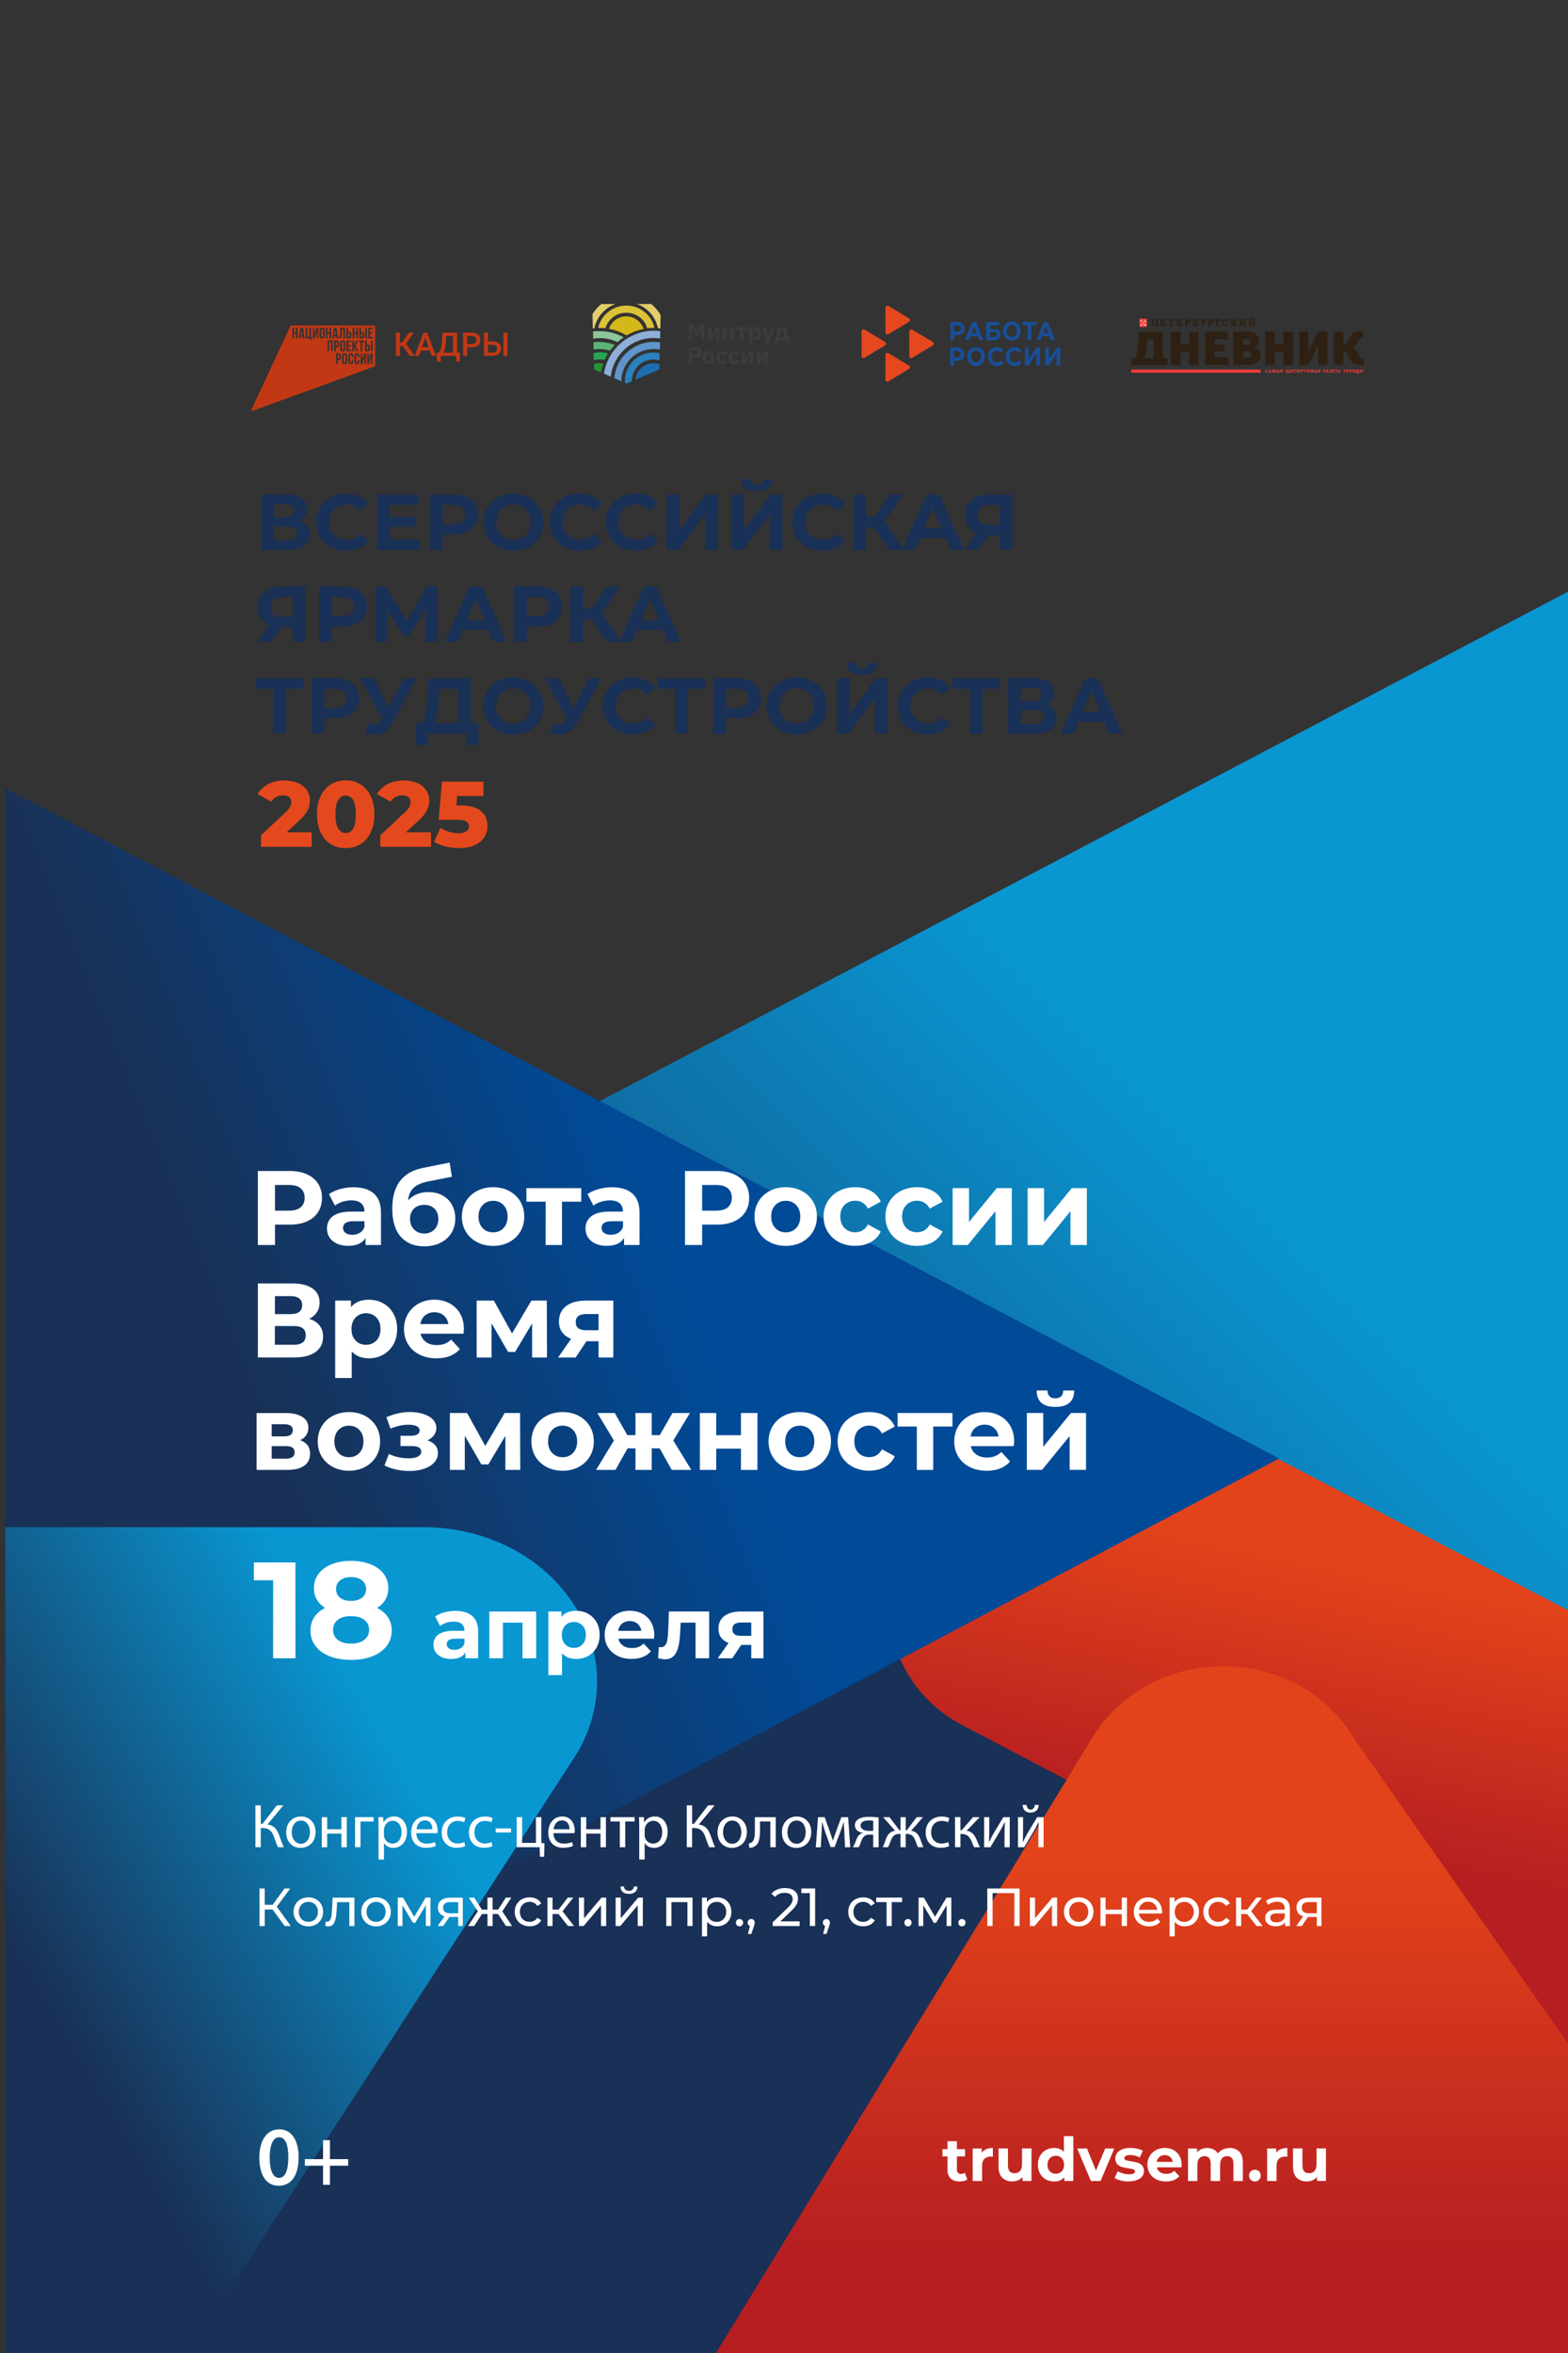 <?xml version="1.0" encoding="UTF-8"?> <svg xmlns="http://www.w3.org/2000/svg" xmlns:xlink="http://www.w3.org/1999/xlink" viewBox="0 0 400 600"><rect x="0" y="0" width="400" height="600" fill="#333333" stroke="none"/><defs><style> .cls-1 { fill: #8dc799; } .cls-1, .cls-2, .cls-3, .cls-4, .cls-5, .cls-6, .cls-7, .cls-8, .cls-9, .cls-10, .cls-11, .cls-12, .cls-13, .cls-14, .cls-15, .cls-16, .cls-17, .cls-18, .cls-19, .cls-20, .cls-21, .cls-22, .cls-23, .cls-24, .cls-25, .cls-26, .cls-27 { stroke-width: 0px; } .cls-2 { fill: #1e6db1; } .cls-3 { fill: url(#linear-gradient); } .cls-4 { fill: #5e94c9; } .cls-5 { fill: #184e97; } .cls-6 { fill: #e5471e; } .cls-28 { clip-path: url(#clippath-2); } .cls-29 { isolation: isolate; } .cls-7 { fill: #289234; } .cls-8 { fill: #2c80bc; } .cls-9 { fill: url(#linear-gradient-5); } .cls-10 { fill: none; } .cls-11 { fill: #5bb478; } .cls-30 { clip-path: url(#clippath-1); } .cls-31 { clip-path: url(#clippath-4); } .cls-12 { fill: #fff; } .cls-13 { fill: #e4ce6b; } .cls-14 { fill: #e8ac28; } .cls-15 { fill: url(#linear-gradient-2); } .cls-16 { fill: url(#linear-gradient-3); } .cls-32 { clip-path: url(#clippath-9); } .cls-33 { clip-path: url(#clippath); } .cls-17 { fill: #d3b817; } .cls-34 { clip-path: url(#clippath-3); } .cls-35 { clip-path: url(#clippath-8); } .cls-18 { fill: #3d3c3a; } .cls-19 { fill: #c33814; } .cls-20 { fill: #dbc237; } .cls-36 { clip-path: url(#clippath-5); } .cls-21 { fill: #2e2113; } .cls-22 { fill: #f13d37; } .cls-23 { fill: #e4491d; } .cls-24 { fill: #28a553; } .cls-25 { fill: #8daed7; } .cls-26 { fill: url(#linear-gradient-4); } .cls-27 { fill: #193057; } </style><clipPath id="clippath"><rect class="cls-10" x="1.35" y="37.62" width="400" height="562.38"></rect></clipPath><clipPath id="clippath-1"><polygon class="cls-10" points="1.35 360.53 1.35 570.33 401.35 570.33 401.35 150.16 1.35 360.53"></polygon></clipPath><linearGradient id="linear-gradient" x1="-2216.54" y1="1599.02" x2="-2216.3" y2="1599.02" gradientTransform="translate(-2450774.29 396967.55) rotate(135) scale(908.47 -908.47)" gradientUnits="userSpaceOnUse"><stop offset="0" stop-color="#0997d2"></stop><stop offset="1" stop-color="#173d70"></stop></linearGradient><clipPath id="clippath-2"><path class="cls-10" d="m245.73,381.45c-1.88.99-3.63,2.11-5.25,3.34h-.01s-.46.37-.46.37l-.32.25-.17.14c-2.86,2.32-5.37,5.09-7.39,8.26h0c-2.76,4.34-4.32,9.02-4.8,13.72-.73,6.79.76,13.83,4.78,20.16h0c3.48,5.47,8.41,9.73,14.11,12.6l155.06,81.36v-110.4l-102.94-53.67-52.6,23.87Z"></path></clipPath><linearGradient id="linear-gradient-2" x1="-2212.47" y1="1602.4" x2="-2212.6" y2="1602.65" gradientTransform="translate(180749.24 664660.79) rotate(38.89) scale(251.94 -251.94)" gradientUnits="userSpaceOnUse"><stop offset="0" stop-color="#b61e21"></stop><stop offset="1" stop-color="#e3431a"></stop></linearGradient><clipPath id="clippath-3"><path class="cls-10" d="m308.36,425.04c-5.34.46-10.65,1.99-15.58,4.67h0c-3.59,1.95-6.71,4.39-9.34,7.15l-.2.21-.26.28-.42.46-.02.02c-1.39,1.57-2.66,3.27-3.78,5.1l-98.44,160.89h223.81l1.87-74.18-60.53-86.25c-3.26-5.54-8.08-10.33-14.28-13.71h0c-6-3.27-12.58-4.82-19.07-4.82-1.25,0-2.5.06-3.75.17"></path></clipPath><linearGradient id="linear-gradient-3" x1="-2216.76" y1="1600.91" x2="-2216.52" y2="1600.91" gradientTransform="translate(-674660.08 935081.52) rotate(90) scale(421.61 -421.61)" gradientUnits="userSpaceOnUse"><stop offset="0" stop-color="#e3431a"></stop><stop offset="1" stop-color="#b61e21"></stop></linearGradient><clipPath id="clippath-4"><path class="cls-10" d="m-2.01,204.08v318.82c1.86,1.18,3.83,2.2,5.87,3.05,4.73,1.99,9.98,3.11,15.5,3.11h0c4.07,0,7.99-.6,11.66-1.72l.1-.03.53-.17.46-.15.12-.04c1.96-.66,3.87-1.47,5.73-2.45l288.35-152.59L7.31,204.08H-2.01Z"></path></clipPath><linearGradient id="linear-gradient-4" x1="-2218.82" y1="1598.83" x2="-2218.57" y2="1598.83" gradientTransform="translate(-1197474.69 -286400.82) rotate(157.69) scale(450.31 -450.31)" gradientUnits="userSpaceOnUse"><stop offset="0" stop-color="#004a97"></stop><stop offset="1" stop-color="#193156"></stop></linearGradient><clipPath id="clippath-5"><path class="cls-10" d="m108.15,389.42H-4.81v211.61h52.16l98.69-152.17c3.98-5.9,6.27-12.78,6.27-20.12h0c0-8.48-3.06-16.36-8.24-22.8-3.56-4.48-8.22-8.35-13.88-11.26h0c-4.14-2.13-8.52-3.58-12.98-4.41l-.27-.05-.5-.09-.71-.12h-.02c-2.46-.38-4.98-.59-7.55-.59h-.01"></path></clipPath><linearGradient id="linear-gradient-5" x1="-2220.67" y1="1599.11" x2="-2220.38" y2="1599.11" gradientTransform="translate(-1023457.76 -102730.21) rotate(150) scale(375.94 -375.94)" gradientUnits="userSpaceOnUse"><stop offset="0" stop-color="#0997d2"></stop><stop offset="1" stop-color="#193156"></stop></linearGradient><clipPath id="clippath-6"><rect class="cls-10" x="39.15" y="287.33" width="274.13" height="100.52"></rect></clipPath><clipPath id="clippath-8"><rect class="cls-10" x="283.05" y="76.33" width="70.45" height="23.67"></rect></clipPath><clipPath id="clippath-9"><rect class="cls-10" x="283.05" y="76.33" width="70.45" height="23.67"></rect></clipPath></defs><g class="cls-29"><g id="_Слой_1" data-name="Слой 1"><g><g class="cls-33"><g><g class="cls-30"><polygon class="cls-3" points="631.97 360.24 201.35 752.52 -229.27 360.24 201.35 -32.03 631.97 360.24"></polygon></g><polygon class="cls-27" points="1.4 206.07 1.35 605.69 401.35 605.69 401.35 416.57 1.35 201.03 1.4 206.07"></polygon><g class="cls-28"><polygon class="cls-15" points="295.43 284.48 487.08 424.96 332.43 599.23 140.78 458.75 295.43 284.48"></polygon></g><g class="cls-34"><rect class="cls-16" x="170.3" y="424.86" width="272.51" height="183.99"></rect></g><g class="cls-31"><polygon class="cls-26" points="451.21 482.22 45.31 634.43 -126.92 250.92 278.98 98.71 451.21 482.22"></polygon></g><g class="cls-36"><polygon class="cls-9" points="255.23 548.13 34.47 661.6 -107.73 442.33 113.03 328.85 255.23 548.13"></polygon></g></g><g><path class="cls-12" d="m69.53,486.91h-1.99v4.21h-1.34v-9.56h1.34v4.15h2.02l3.01-4.15h1.46l-3.42,4.63,3.58,4.93h-1.56l-3.1-4.21Z"></path><path class="cls-12" d="m76.73,490.73c-.57-.32-1.02-.76-1.35-1.32-.32-.56-.49-1.2-.49-1.91s.16-1.35.49-1.91c.32-.56.77-1,1.35-1.31.57-.31,1.22-.47,1.94-.47s1.36.16,1.93.47c.57.31,1.02.75,1.34,1.31.32.56.49,1.2.49,1.91s-.16,1.35-.49,1.91c-.32.56-.77,1-1.34,1.32-.57.32-1.21.48-1.93.48s-1.37-.16-1.94-.48Zm3.19-.99c.37-.21.66-.51.87-.9.21-.39.31-.83.31-1.33s-.1-.95-.31-1.33c-.21-.39-.5-.69-.87-.9-.37-.21-.79-.31-1.25-.31s-.88.11-1.25.31c-.37.21-.66.51-.87.9-.21.39-.32.83-.32,1.33s.11.95.32,1.33c.21.39.51.69.87.9s.79.32,1.25.32.88-.11,1.25-.32Z"></path><path class="cls-12" d="m90.42,483.88v7.24h-1.31v-6.09h-3.12l-.08,1.61c-.05.98-.13,1.79-.26,2.44-.13.65-.34,1.17-.63,1.56-.29.39-.7.59-1.22.59-.24,0-.51-.04-.81-.12l.08-1.11c.12.03.23.04.33.04.36,0,.64-.16.82-.48.18-.32.3-.7.36-1.13.05-.44.1-1.06.15-1.87l.12-2.68h5.56Z"></path><path class="cls-12" d="m94,490.73c-.57-.32-1.02-.76-1.35-1.32-.32-.56-.49-1.2-.49-1.91s.16-1.35.49-1.91c.32-.56.77-1,1.35-1.31.57-.31,1.22-.47,1.94-.47s1.36.16,1.93.47c.57.31,1.02.75,1.34,1.31.32.56.49,1.2.49,1.91s-.16,1.35-.49,1.91c-.32.56-.77,1-1.34,1.32-.57.32-1.21.48-1.93.48s-1.37-.16-1.94-.48Zm3.19-.99c.37-.21.66-.51.87-.9.21-.39.31-.83.31-1.33s-.1-.95-.31-1.33c-.21-.39-.5-.69-.87-.9-.37-.21-.79-.31-1.25-.31s-.88.11-1.25.31c-.37.21-.66.51-.87.9-.21.39-.32.83-.32,1.33s.11.95.32,1.33c.21.39.51.69.87.9s.79.32,1.25.32.88-.11,1.25-.32Z"></path><path class="cls-12" d="m109.82,483.88v7.24h-1.19v-5.29l-2.71,4.47h-.57l-2.68-4.48v5.3h-1.2v-7.24h1.35l2.84,4.89,2.92-4.89h1.23Z"></path><path class="cls-12" d="m118.06,483.88v7.24h-1.17v-2.3h-2.25l-1.58,2.3h-1.41l1.76-2.47c-.55-.16-.97-.43-1.26-.81s-.44-.85-.44-1.41c0-.83.28-1.46.85-1.89.56-.43,1.34-.65,2.34-.65h3.17Zm-4.56,3.65c.31.23.76.35,1.37.35h2.01v-2.86h-1.95c-1.26,0-1.89.48-1.89,1.43,0,.48.15.84.46,1.07Z"></path><path class="cls-12" d="m127.08,488.06h-1.41v3.06h-1.31v-3.06h-1.41l-1.99,3.06h-1.56l2.49-3.74-2.3-3.5h1.39l1.95,3.06h1.42v-3.06h1.31v3.06h1.42l1.95-3.06h1.41l-2.3,3.51,2.49,3.73h-1.56l-2.01-3.06Z"></path><path class="cls-12" d="m133.15,490.73c-.58-.32-1.03-.76-1.36-1.32-.33-.56-.49-1.2-.49-1.91s.16-1.35.49-1.91.78-1,1.36-1.31c.58-.31,1.24-.47,1.97-.47.66,0,1.24.13,1.76.4.51.26.91.65,1.2,1.15l-1,.64c-.23-.35-.51-.61-.85-.78-.34-.17-.71-.26-1.12-.26-.47,0-.9.11-1.28.31-.38.21-.67.51-.89.9-.21.39-.32.83-.32,1.33s.11.96.32,1.35c.21.39.51.69.89.9s.8.31,1.28.31c.41,0,.78-.09,1.12-.26.34-.17.62-.43.85-.78l1,.63c-.28.5-.68.89-1.2,1.15-.51.27-1.1.4-1.76.4-.74,0-1.4-.16-1.97-.48Z"></path><path class="cls-12" d="m142.46,488.06h-1.5v3.06h-1.31v-7.24h1.31v3.06h1.53l2.35-3.06h1.41l-2.75,3.48,2.94,3.76h-1.54l-2.43-3.06Z"></path><path class="cls-12" d="m147.69,483.88h1.31v5.27l4.44-5.27h1.19v7.24h-1.31v-5.27l-4.43,5.27h-1.2v-7.24Z"></path><path class="cls-12" d="m157.05,483.88h1.31v5.27l4.44-5.27h1.19v7.24h-1.31v-5.27l-4.43,5.27h-1.2v-7.24Zm1.82-1.43c-.37-.32-.56-.79-.57-1.4h.89c0,.34.13.61.35.81.22.2.52.31.89.31s.67-.1.9-.31c.23-.21.35-.48.36-.81h.92c0,.61-.21,1.08-.59,1.4s-.91.48-1.57.48-1.2-.16-1.57-.48Z"></path><path class="cls-12" d="m176.67,483.88v7.24h-1.31v-6.09h-4.08v6.09h-1.31v-7.24h6.71Z"></path><path class="cls-12" d="m184.81,484.28c.56.31.99.74,1.3,1.3.31.56.47,1.2.47,1.93s-.16,1.37-.47,1.93-.75,1-1.3,1.3c-.56.31-1.18.46-1.89.46-.52,0-1-.1-1.43-.3-.43-.2-.8-.49-1.1-.87v3.74h-1.31v-9.89h1.26v1.15c.29-.4.66-.7,1.11-.91.45-.21.94-.31,1.48-.31.7,0,1.33.15,1.89.46Zm-.74,5.46c.37-.21.66-.51.87-.9.21-.39.32-.83.32-1.33s-.11-.95-.32-1.33c-.21-.39-.51-.69-.87-.9-.37-.21-.79-.31-1.25-.31s-.87.11-1.24.32c-.37.21-.66.51-.87.9-.21.38-.32.82-.32,1.33s.1.95.31,1.33c.21.39.5.69.87.9s.79.32,1.24.32.88-.11,1.25-.32Z"></path><path class="cls-12" d="m188,490.94c-.18-.18-.27-.4-.27-.68s.09-.48.27-.66c.18-.18.4-.27.66-.27s.47.09.64.26c.17.17.26.4.26.67s-.09.5-.27.68-.39.27-.64.27-.47-.09-.66-.27Z"></path><path class="cls-12" d="m192.28,489.6c.17.18.25.4.25.66,0,.14-.02.27-.05.4-.03.13-.09.32-.18.59l-.64,1.9h-.86l.51-2.04c-.17-.06-.31-.17-.42-.32s-.16-.33-.16-.53c0-.27.09-.5.26-.67s.39-.26.66-.26.47.09.64.27Z"></path><path class="cls-12" d="m203.98,489.93v1.19h-6.87v-.93l3.89-3.76c.47-.46.79-.85.96-1.18.16-.33.25-.67.25-1,0-.5-.18-.89-.53-1.17-.35-.28-.85-.42-1.51-.42-1.06,0-1.87.35-2.45,1.04l-.93-.81c.37-.46.86-.81,1.47-1.07s1.28-.38,2.03-.38c1,0,1.8.24,2.39.72.59.48.89,1.13.89,1.95,0,.51-.11.99-.33,1.45-.22.46-.63.97-1.24,1.56l-2.92,2.81h4.9Z"></path><path class="cls-12" d="m207.94,481.56v9.56h-1.35v-8.38h-2.16v-1.19h3.51Z"></path><path class="cls-12" d="m211.46,489.6c.17.18.25.4.25.66,0,.14-.02.27-.05.4-.03.13-.09.32-.18.59l-.64,1.9h-.86l.51-2.04c-.17-.06-.31-.17-.42-.32s-.16-.33-.16-.53c0-.27.09-.5.26-.67s.39-.26.66-.26.47.09.64.27Z"></path><path class="cls-12" d="m218.24,490.73c-.58-.32-1.03-.76-1.36-1.32-.33-.56-.49-1.2-.49-1.91s.16-1.35.49-1.91.78-1,1.36-1.31,1.24-.47,1.97-.47c.66,0,1.24.13,1.76.4.51.26.91.65,1.2,1.15l-1,.64c-.23-.35-.51-.61-.85-.78-.34-.17-.71-.26-1.12-.26-.47,0-.9.11-1.28.31-.38.21-.67.51-.89.9-.21.39-.32.83-.32,1.33s.11.96.32,1.35c.21.39.51.69.89.9.38.21.8.31,1.28.31.41,0,.78-.09,1.12-.26.34-.17.62-.43.85-.78l1,.63c-.28.5-.68.89-1.2,1.15-.51.27-1.1.4-1.76.4-.74,0-1.4-.16-1.97-.48Z"></path><path class="cls-12" d="m230.13,485.03h-2.65v6.09h-1.31v-6.09h-2.65v-1.15h6.61v1.15Z"></path><path class="cls-12" d="m230.98,490.94c-.18-.18-.27-.4-.27-.68s.09-.48.27-.66c.18-.18.4-.27.66-.27s.47.09.64.26c.17.17.26.4.26.67s-.09.5-.27.68-.39.27-.64.27-.47-.09-.66-.27Z"></path><path class="cls-12" d="m242.68,483.88v7.24h-1.19v-5.29l-2.71,4.47h-.57l-2.68-4.48v5.3h-1.2v-7.24h1.35l2.84,4.89,2.92-4.89h1.23Z"></path><path class="cls-12" d="m244.74,490.94c-.18-.18-.27-.4-.27-.68s.09-.48.27-.66c.18-.18.4-.27.66-.27s.47.09.64.26c.17.17.26.4.26.67s-.09.5-.27.68-.39.27-.64.27-.47-.09-.66-.27Z"></path><path class="cls-12" d="m260.1,481.56v9.56h-1.34v-8.38h-5.55v8.38h-1.35v-9.56h8.24Z"></path><path class="cls-12" d="m262.73,483.88h1.31v5.27l4.44-5.27h1.19v7.24h-1.31v-5.27l-4.43,5.27h-1.2v-7.24Z"></path><path class="cls-12" d="m273.25,490.73c-.57-.32-1.02-.76-1.35-1.32-.32-.56-.48-1.2-.48-1.91s.16-1.35.48-1.91.77-1,1.35-1.31c.57-.31,1.22-.47,1.94-.47s1.36.16,1.93.47,1.02.75,1.34,1.31.49,1.2.49,1.91-.16,1.35-.49,1.91c-.32.56-.77,1-1.34,1.32s-1.21.48-1.93.48-1.37-.16-1.94-.48Zm3.19-.99c.37-.21.66-.51.87-.9.21-.39.31-.83.31-1.33s-.11-.95-.31-1.33c-.21-.39-.5-.69-.87-.9-.37-.21-.79-.31-1.25-.31s-.88.11-1.25.31c-.37.21-.66.51-.87.9-.21.39-.32.83-.32,1.33s.11.95.32,1.33c.21.39.51.69.87.9.37.21.79.32,1.25.32s.88-.11,1.25-.32Z"></path><path class="cls-12" d="m280.73,483.88h1.31v3.07h4.13v-3.07h1.31v7.24h-1.31v-3.03h-4.13v3.03h-1.31v-7.24Z"></path><path class="cls-12" d="m296.42,487.94h-5.88c.08.64.36,1.15.84,1.54.48.39,1.07.58,1.78.58.87,0,1.56-.29,2.09-.87l.72.85c-.33.38-.74.67-1.22.87-.49.2-1.03.3-1.63.3-.77,0-1.44-.16-2.04-.47-.59-.31-1.05-.75-1.37-1.32s-.48-1.2-.48-1.91.16-1.33.47-1.9c.31-.56.75-1,1.3-1.32s1.17-.47,1.87-.47,1.31.16,1.85.47c.54.31.97.75,1.27,1.32.31.56.46,1.21.46,1.94,0,.1,0,.23-.03.4Zm-5.13-2.45c-.42.38-.67.88-.74,1.5h4.65c-.07-.61-.32-1.11-.74-1.5-.42-.39-.95-.58-1.58-.58s-1.15.19-1.58.57Z"></path><path class="cls-12" d="m304.09,484.28c.56.31.99.74,1.3,1.3.31.56.47,1.2.47,1.93s-.16,1.37-.47,1.93-.75,1-1.3,1.3c-.56.31-1.18.46-1.89.46-.52,0-1-.1-1.43-.3-.43-.2-.8-.49-1.1-.87v3.74h-1.31v-9.89h1.26v1.15c.29-.4.66-.7,1.11-.91.45-.21.94-.31,1.48-.31.7,0,1.33.15,1.89.46Zm-.74,5.46c.37-.21.66-.51.87-.9.21-.39.32-.83.32-1.33s-.11-.95-.32-1.33c-.21-.39-.51-.69-.87-.9-.37-.21-.79-.31-1.25-.31s-.87.11-1.24.32c-.37.21-.66.51-.87.9-.21.38-.32.82-.32,1.33s.1.95.31,1.33c.21.39.5.69.87.9s.79.32,1.24.32.88-.11,1.25-.32Z"></path><path class="cls-12" d="m308.82,490.73c-.58-.32-1.03-.76-1.36-1.32-.33-.56-.49-1.2-.49-1.91s.16-1.35.49-1.91.78-1,1.36-1.31,1.24-.47,1.97-.47c.66,0,1.24.13,1.76.4.51.26.91.65,1.2,1.15l-1,.64c-.23-.35-.51-.61-.85-.78-.34-.17-.71-.26-1.12-.26-.47,0-.9.11-1.28.31-.38.21-.67.51-.89.9-.21.39-.32.83-.32,1.33s.11.96.32,1.35c.21.39.51.69.89.9.38.21.8.31,1.28.31.41,0,.78-.09,1.12-.26.34-.17.62-.43.85-.78l1,.63c-.28.5-.68.89-1.2,1.15-.51.27-1.1.4-1.76.4-.74,0-1.4-.16-1.97-.48Z"></path><path class="cls-12" d="m318.13,488.06h-1.5v3.06h-1.31v-7.24h1.31v3.06h1.53l2.35-3.06h1.41l-2.75,3.48,2.94,3.76h-1.54l-2.43-3.06Z"></path><path class="cls-12" d="m328.25,484.55c.53.49.8,1.23.8,2.2v4.37h-1.24v-.96c-.22.34-.53.59-.94.77-.41.18-.89.27-1.44.27-.81,0-1.46-.2-1.95-.59-.49-.39-.73-.91-.73-1.54s.23-1.15.7-1.54c.46-.39,1.2-.58,2.21-.58h2.08v-.26c0-.56-.16-1-.49-1.3-.33-.3-.81-.45-1.45-.45-.43,0-.85.07-1.26.21-.41.14-.76.33-1.04.57l-.55-.98c.37-.3.82-.53,1.34-.69.52-.16,1.07-.24,1.65-.24,1,0,1.77.25,2.3.74Zm-1.3,5.31c.36-.22.63-.54.79-.95v-1.01h-2.02c-1.11,0-1.67.37-1.67,1.12,0,.36.14.65.42.86.28.21.67.31,1.18.31s.93-.11,1.3-.33Z"></path><path class="cls-12" d="m337.1,483.88v7.24h-1.18v-2.3h-2.25l-1.58,2.3h-1.41l1.76-2.47c-.55-.16-.97-.43-1.26-.81-.29-.38-.44-.85-.44-1.41,0-.83.28-1.46.85-1.89.56-.43,1.34-.65,2.34-.65h3.17Zm-4.56,3.65c.3.23.76.35,1.37.35h2.01v-2.86h-1.95c-1.26,0-1.89.48-1.89,1.43,0,.48.15.84.46,1.07Z"></path></g><g><path class="cls-12" d="m75.37,398.43v24.42h-5.69v-19.89h-4.92v-4.54h10.61Z"></path><path class="cls-12" d="m98.96,412.38c.64.98.97,2.11.97,3.38,0,1.51-.43,2.83-1.3,3.96-.87,1.13-2.09,2-3.65,2.62-1.57.62-3.39.92-5.45.92s-3.87-.31-5.43-.92c-1.56-.62-2.76-1.49-3.62-2.62-.86-1.13-1.28-2.45-1.28-3.96,0-1.28.32-2.41.97-3.38.64-.98,1.56-1.77,2.76-2.37-.91-.56-1.62-1.26-2.11-2.11-.49-.85-.74-1.82-.74-2.91,0-1.42.4-2.65,1.19-3.7.8-1.05,1.91-1.85,3.34-2.42,1.43-.57,3.07-.86,4.92-.86s3.53.29,4.97.86c1.44.57,2.56,1.38,3.36,2.42.8,1.05,1.19,2.28,1.19,3.7,0,1.09-.25,2.06-.74,2.91-.49.85-1.21,1.55-2.14,2.11,1.22.6,2.15,1.4,2.79,2.37Zm-6.04,5.77c.83-.64,1.25-1.49,1.25-2.56s-.42-1.92-1.25-2.55c-.83-.63-1.96-.94-3.39-.94s-2.52.31-3.34.94c-.82.63-1.23,1.48-1.23,2.55s.41,1.95,1.23,2.58c.82.63,1.93.94,3.34.94s2.56-.32,3.39-.96Zm-6.15-15.18c-.69.55-1.04,1.3-1.04,2.25s.34,1.66,1.02,2.2c.68.54,1.6.8,2.78.8s2.11-.27,2.81-.8c.7-.53,1.05-1.27,1.05-2.2s-.35-1.7-1.05-2.25c-.7-.55-1.64-.82-2.81-.82s-2.07.27-2.76.82Z"></path></g><g><path class="cls-12" d="m120.48,412.07c1,.88,1.5,2.2,1.5,3.98v6.8h-3.26v-1.48c-.65,1.11-1.87,1.66-3.66,1.66-.92,0-1.72-.16-2.4-.47-.68-.31-1.19-.74-1.55-1.29-.36-.55-.54-1.17-.54-1.86,0-1.11.42-1.98,1.26-2.61.84-.63,2.14-.95,3.89-.95h2.77c0-.75-.23-1.33-.69-1.74-.46-.41-1.15-.61-2.08-.61-.64,0-1.27.1-1.89.3-.62.2-1.14.47-1.57.81l-1.25-2.41c.65-.46,1.44-.81,2.35-1.06.92-.25,1.86-.38,2.82-.38,1.86,0,3.29.44,4.28,1.32Zm-2.97,8.22c.46-.27.79-.68.98-1.21v-1.22h-2.39c-1.43,0-2.14.47-2.14,1.4,0,.44.17.79.52,1.05.35.26.83.39,1.44.39s1.12-.14,1.58-.41Z"></path><path class="cls-12" d="m136.77,410.93v11.92h-3.48v-9.08h-5v9.08h-3.46v-11.92h11.94Z"></path><path class="cls-12" d="m150.04,411.52c.92.51,1.63,1.23,2.15,2.15.52.92.78,2,.78,3.22s-.26,2.3-.78,3.22c-.52.92-1.24,1.64-2.15,2.15-.91.51-1.93.76-3.05.76-1.53,0-2.74-.48-3.62-1.44v5.56h-3.48v-16.22h3.33v1.37c.86-1.03,2.12-1.55,3.77-1.55,1.12,0,2.13.25,3.05.76Zm-1.45,7.78c.57-.6.86-1.4.86-2.4s-.29-1.81-.86-2.4c-.57-.6-1.31-.9-2.2-.9s-1.63.3-2.2.9c-.57.6-.86,1.4-.86,2.4s.29,1.81.86,2.4c.57.6,1.31.9,2.2.9s1.63-.3,2.2-.9Z"></path><path class="cls-12" d="m166.83,417.86h-9.08c.16.74.55,1.32,1.16,1.75.61.43,1.37.64,2.28.64.62,0,1.18-.09,1.66-.28.48-.18.93-.48,1.35-.88l1.85,1.99c-1.13,1.29-2.78,1.93-4.95,1.93-1.35,0-2.55-.26-3.59-.79-1.04-.52-1.84-1.25-2.41-2.18-.57-.93-.85-1.99-.85-3.17s.28-2.22.84-3.16c.56-.94,1.32-1.67,2.3-2.19.97-.52,2.06-.79,3.27-.79s2.24.25,3.19.75c.95.5,1.7,1.22,2.24,2.16.54.94.81,2.03.81,3.27,0,.04-.02.35-.07.93Zm-8.15-3.83c-.54.44-.86,1.05-.98,1.82h5.91c-.12-.75-.45-1.35-.98-1.81-.54-.45-1.19-.68-1.96-.68s-1.45.22-1.99.66Z"></path><path class="cls-12" d="m180.91,410.93v11.92h-3.48v-9.08h-3.79l-.11,2.1c-.06,1.57-.21,2.87-.45,3.9-.24,1.03-.62,1.85-1.16,2.44-.54.59-1.28.89-2.23.89-.51,0-1.11-.09-1.81-.27l.18-2.84c.24.03.41.04.51.04.52,0,.91-.19,1.17-.56.26-.38.44-.86.52-1.44.09-.58.16-1.36.2-2.32l.18-4.79h10.27Z"></path><path class="cls-12" d="m194.75,410.93v11.92h-3.1v-3.41h-2.57l-2.28,3.41h-3.7l2.75-3.9c-.83-.32-1.47-.79-1.91-1.41-.44-.61-.66-1.35-.66-2.23,0-1.4.51-2.49,1.53-3.25,1.02-.76,2.42-1.14,4.21-1.14h5.74Zm-7.35,3.21c-.38.27-.57.69-.57,1.28s.18,1.02.55,1.3c.36.27.92.41,1.66.41h2.61v-3.39h-2.57c-.74,0-1.31.13-1.68.4Z"></path></g><g><path class="cls-12" d="m73.71,308.71c1.31,0,2.31-.28,2.99-.85.68-.57,1.02-1.37,1.02-2.41s-.34-1.87-1.02-2.44c-.68-.57-1.68-.85-2.99-.85h-3.56v6.55h3.56Zm.24-10.11c1.67,0,3.12.28,4.35.84,1.23.56,2.18,1.35,2.84,2.37.66,1.02,1,2.24,1,3.64s-.33,2.59-1,3.63c-.67,1.03-1.61,1.82-2.84,2.37-1.23.55-2.68.82-4.35.82h-3.8v5.2h-4.37v-18.87h8.17Z"></path><path class="cls-12" d="m89.88,314.86c.72,0,1.36-.17,1.91-.5.56-.33.95-.82,1.19-1.47v-1.48h-2.88c-1.73,0-2.59.57-2.59,1.7,0,.54.21.97.63,1.28.42.31,1,.47,1.74.47m.32-12.11c2.25,0,3.97.53,5.18,1.6,1.2,1.07,1.81,2.68,1.81,4.84v8.28h-3.94v-1.81c-.79,1.35-2.26,2.02-4.42,2.02-1.11,0-2.08-.19-2.9-.57-.82-.38-1.44-.9-1.87-1.56-.43-.66-.65-1.42-.65-2.26,0-1.35.51-2.41,1.52-3.18,1.02-.77,2.58-1.16,4.7-1.16h3.34c0-.92-.28-1.62-.84-2.12-.56-.49-1.39-.74-2.51-.74-.77,0-1.53.12-2.28.36-.75.24-1.38.57-1.9.98l-1.51-2.94c.79-.56,1.74-.99,2.84-1.29,1.11-.31,2.24-.46,3.41-.46"></path><path class="cls-12" d="m108.24,314.54c1.08,0,1.95-.35,2.6-1.05.66-.7.98-1.59.98-2.67s-.33-1.97-.98-2.62-1.52-.97-2.6-.97-1.98.32-2.64.97c-.66.65-1,1.52-1,2.62s.34,1.99,1.02,2.68c.68.69,1.55,1.04,2.62,1.04m1-10.57c1.38,0,2.6.28,3.64.85,1.04.57,1.85,1.36,2.41,2.39.57,1.02.85,2.21.85,3.56s-.34,2.61-1.01,3.68c-.67,1.07-1.61,1.9-2.82,2.48-1.2.58-2.57.88-4.1.88-2.53,0-4.52-.81-5.97-2.44-1.45-1.63-2.17-4.01-2.17-7.16,0-2.91.63-5.23,1.9-6.97,1.27-1.73,3.21-2.87,5.84-3.41l6.9-1.38.57,3.61-6.09,1.21c-1.65.32-2.88.86-3.68,1.62-.8.75-1.27,1.82-1.42,3.21.63-.68,1.38-1.21,2.26-1.58.88-.37,1.84-.55,2.88-.55"></path><path class="cls-12" d="m125.79,314.24c1.08,0,1.96-.36,2.66-1.09.69-.73,1.04-1.7,1.04-2.93s-.35-2.2-1.04-2.93c-.69-.73-1.58-1.09-2.66-1.09s-1.97.36-2.67,1.09c-.7.73-1.05,1.7-1.05,2.93s.35,2.2,1.05,2.93c.7.73,1.59,1.09,2.67,1.09m0,3.45c-1.53,0-2.9-.32-4.11-.96-1.21-.64-2.16-1.52-2.84-2.66-.68-1.13-1.02-2.42-1.02-3.86s.34-2.72,1.02-3.86c.68-1.13,1.63-2.02,2.84-2.66,1.21-.64,2.58-.96,4.11-.96s2.89.32,4.1.96,2.15,1.52,2.83,2.66c.68,1.13,1.02,2.42,1.02,3.86s-.34,2.72-1.02,3.86c-.68,1.13-1.63,2.02-2.83,2.66s-2.57.96-4.1.96"></path><polygon class="cls-12" points="148.28 306.42 143.37 306.42 143.37 317.47 139.19 317.47 139.19 306.42 134.29 306.42 134.29 302.97 148.28 302.97 148.28 306.42"></polygon><path class="cls-12" d="m155.83,314.86c.72,0,1.36-.17,1.91-.5.56-.33.95-.82,1.19-1.47v-1.48h-2.88c-1.73,0-2.59.57-2.59,1.7,0,.54.21.97.63,1.28.42.31,1,.47,1.74.47m.32-12.11c2.25,0,3.97.53,5.18,1.6,1.2,1.07,1.81,2.68,1.81,4.84v8.28h-3.94v-1.81c-.79,1.35-2.26,2.02-4.42,2.02-1.11,0-2.08-.19-2.9-.57-.82-.38-1.44-.9-1.87-1.56-.43-.66-.65-1.42-.65-2.26,0-1.35.51-2.41,1.52-3.18,1.02-.77,2.58-1.16,4.7-1.16h3.34c0-.92-.28-1.62-.84-2.12-.56-.49-1.39-.74-2.51-.74-.77,0-1.53.12-2.28.36-.75.24-1.38.57-1.9.98l-1.51-2.94c.79-.56,1.74-.99,2.84-1.29,1.11-.31,2.24-.46,3.41-.46"></path><path class="cls-12" d="m182.68,308.71c1.31,0,2.31-.28,2.99-.85.68-.57,1.02-1.37,1.02-2.41s-.34-1.87-1.02-2.44c-.68-.57-1.68-.85-2.99-.85h-3.56v6.55h3.56Zm.24-10.11c1.67,0,3.12.28,4.35.84,1.23.56,2.18,1.35,2.84,2.37.66,1.02,1,2.24,1,3.64s-.33,2.59-1,3.63c-.66,1.03-1.61,1.82-2.84,2.37-1.23.55-2.68.82-4.35.82h-3.8v5.2h-4.37v-18.87h8.17Z"></path><path class="cls-12" d="m200.45,314.24c1.08,0,1.96-.36,2.66-1.09.69-.73,1.04-1.7,1.04-2.93s-.35-2.2-1.04-2.93c-.69-.73-1.58-1.09-2.66-1.09s-1.97.36-2.67,1.09c-.7.73-1.05,1.7-1.05,2.93s.35,2.2,1.05,2.93c.7.73,1.59,1.09,2.67,1.09m0,3.45c-1.53,0-2.9-.32-4.11-.96-1.21-.64-2.16-1.52-2.84-2.66-.68-1.13-1.02-2.42-1.02-3.86s.34-2.72,1.02-3.86c.68-1.13,1.63-2.02,2.84-2.66,1.21-.64,2.58-.96,4.11-.96s2.89.32,4.1.96c1.2.64,2.15,1.52,2.83,2.66.68,1.13,1.02,2.42,1.02,3.86s-.34,2.72-1.02,3.86c-.68,1.13-1.63,2.02-2.83,2.66-1.2.64-2.57.96-4.1.96"></path><path class="cls-12" d="m218.19,317.69c-1.55,0-2.93-.32-4.17-.96-1.23-.64-2.19-1.52-2.88-2.66-.69-1.13-1.04-2.42-1.04-3.86s.35-2.72,1.04-3.86c.69-1.13,1.65-2.02,2.88-2.66,1.23-.64,2.62-.96,4.17-.96s2.86.32,4,.96c1.14.64,1.97,1.55,2.49,2.74l-3.26,1.75c-.75-1.33-1.84-2-3.26-2-1.1,0-2,.36-2.72,1.08-.72.72-1.08,1.7-1.08,2.94s.36,2.22,1.08,2.94c.72.72,1.63,1.08,2.72,1.08,1.44,0,2.53-.66,3.26-1.99l3.26,1.78c-.52,1.15-1.35,2.05-2.49,2.7-1.14.65-2.48.97-4,.97"></path><path class="cls-12" d="m233.96,317.69c-1.55,0-2.93-.32-4.17-.96-1.23-.64-2.19-1.52-2.88-2.66-.69-1.13-1.04-2.42-1.04-3.86s.35-2.72,1.04-3.86c.69-1.13,1.65-2.02,2.88-2.66,1.23-.64,2.62-.96,4.17-.96s2.86.32,4,.96c1.14.64,1.97,1.55,2.49,2.74l-3.26,1.75c-.75-1.33-1.84-2-3.26-2-1.1,0-2,.36-2.72,1.08-.72.72-1.08,1.7-1.08,2.94s.36,2.22,1.08,2.94c.72.72,1.63,1.08,2.72,1.08,1.44,0,2.53-.66,3.26-1.99l3.26,1.78c-.52,1.15-1.35,2.05-2.49,2.7-1.14.65-2.48.97-4,.97"></path><polygon class="cls-12" points="243.02 302.97 247.2 302.97 247.2 311.6 254.26 302.97 258.12 302.97 258.12 317.47 253.94 317.47 253.94 308.85 246.9 317.47 243.02 317.47 243.02 302.97"></polygon><polygon class="cls-12" points="262.16 302.97 266.34 302.97 266.34 311.6 273.4 302.97 277.26 302.97 277.26 317.47 273.08 317.47 273.08 308.85 266.04 317.47 262.16 317.47 262.16 302.97"></polygon><path class="cls-12" d="m74.92,342.91c2.05,0,3.07-.81,3.07-2.43s-1.02-2.35-3.07-2.35h-4.8v4.77h4.8Zm-4.8-7.82h4.07c.95,0,1.67-.19,2.16-.58.49-.39.73-.96.73-1.71s-.25-1.3-.74-1.7c-.49-.4-1.21-.59-2.14-.59h-4.07v4.58Zm8.74,1.21c1.15.34,2.03.9,2.64,1.67.61.77.92,1.73.92,2.86,0,1.67-.63,2.97-1.9,3.91-1.27.93-3.08,1.4-5.43,1.4h-9.3v-18.87h8.79c2.19,0,3.9.42,5.12,1.27,1.22.84,1.83,2.05,1.83,3.61,0,.93-.23,1.76-.7,2.47-.47.71-1.12,1.27-1.97,1.68"></path><path class="cls-12" d="m93.36,342.91c1.08,0,1.96-.36,2.66-1.09.69-.73,1.04-1.7,1.04-2.93s-.35-2.2-1.04-2.93c-.69-.73-1.58-1.09-2.66-1.09s-1.96.36-2.66,1.09c-.69.73-1.04,1.7-1.04,2.93s.35,2.2,1.04,2.93c.69.73,1.58,1.09,2.66,1.09m.73-11.49c1.35,0,2.57.31,3.68.93,1.11.62,1.97,1.49,2.6,2.62.63,1.12.94,2.43.94,3.92s-.31,2.8-.94,3.92c-.63,1.12-1.5,2-2.6,2.62-1.11.62-2.33.93-3.68.93-1.85,0-3.31-.58-4.37-1.75v6.77h-4.21v-19.74h4.02v1.67c1.04-1.26,2.56-1.89,4.56-1.89"></path><path class="cls-12" d="m110.83,334.61c-.95,0-1.75.27-2.4.81-.65.54-1.04,1.28-1.19,2.21h7.14c-.14-.92-.54-1.65-1.19-2.2-.65-.55-1.44-.82-2.37-.82m7.52,4.34c0,.05-.03.43-.08,1.13h-10.97c.2.9.66,1.61,1.4,2.13.74.52,1.65.78,2.75.78.75,0,1.42-.11,2.01-.34.58-.22,1.13-.58,1.63-1.07l2.24,2.43c-1.37,1.56-3.36,2.35-5.99,2.35-1.64,0-3.08-.32-4.34-.96-1.26-.64-2.23-1.52-2.91-2.66-.68-1.13-1.02-2.42-1.02-3.86s.34-2.7,1.01-3.84c.67-1.14,1.6-2.03,2.78-2.67,1.18-.64,2.49-.96,3.95-.96s2.71.31,3.86.92c1.15.61,2.05,1.49,2.71,2.63.66,1.14.98,2.47.98,3.98"></path><polygon class="cls-12" points="135.74 346.15 135.74 337.46 131.4 344.74 129.62 344.74 125.39 337.44 125.39 346.15 121.59 346.15 121.59 331.64 125.98 331.64 130.62 340.03 135.55 331.64 139.49 331.64 139.54 346.15 135.74 346.15"></polygon><path class="cls-12" d="m149.6,335.07c-.9,0-1.58.16-2.04.49-.46.32-.69.84-.69,1.56s.22,1.24.66,1.58c.44.33,1.11.5,2.01.5h3.15v-4.13h-3.1Zm6.85-3.42v14.5h-3.75v-4.15h-3.1l-2.75,4.15h-4.48l3.32-4.75c-1.01-.4-1.78-.97-2.3-1.71-.53-.75-.8-1.65-.8-2.71,0-1.71.62-3.02,1.85-3.95,1.23-.93,2.93-1.39,5.08-1.39h6.93Z"></path><path class="cls-12" d="m72.84,371.96c1.55,0,2.32-.53,2.32-1.59,0-.56-.18-.97-.54-1.23-.36-.26-.93-.39-1.7-.39h-3.61v3.21h3.53Zm-3.53-5.69h3.18c1.47,0,2.21-.52,2.21-1.56s-.74-1.54-2.21-1.54h-3.18v3.1Zm7.23.97c1.71.58,2.56,1.73,2.56,3.45,0,1.31-.49,2.33-1.48,3.05-.99.72-2.46,1.08-4.42,1.08h-7.74v-14.5h7.41c1.82,0,3.24.33,4.26.98,1.02.66,1.54,1.58,1.54,2.76,0,.72-.18,1.35-.55,1.9-.37.55-.89.98-1.58,1.28"></path><path class="cls-12" d="m89.02,371.58c1.08,0,1.96-.36,2.66-1.09.69-.73,1.04-1.7,1.04-2.93s-.35-2.2-1.04-2.93c-.69-.73-1.58-1.09-2.66-1.09s-1.97.36-2.67,1.09-1.05,1.7-1.05,2.93.35,2.2,1.05,2.93c.7.73,1.59,1.09,2.67,1.09m0,3.45c-1.53,0-2.9-.32-4.11-.96-1.21-.64-2.16-1.52-2.84-2.66-.68-1.13-1.02-2.42-1.02-3.86s.34-2.72,1.02-3.86c.68-1.13,1.63-2.02,2.84-2.66,1.21-.64,2.58-.96,4.11-.96s2.89.32,4.1.96c1.2.64,2.15,1.52,2.83,2.66.68,1.13,1.02,2.42,1.02,3.86s-.34,2.72-1.02,3.86c-.68,1.13-1.63,2.02-2.83,2.66-1.2.64-2.57.96-4.1.96"></path><path class="cls-12" d="m109,367.27c.86.27,1.53.68,2.01,1.24.48.56.71,1.22.71,2,0,.92-.31,1.72-.94,2.41-.63.69-1.49,1.23-2.59,1.6-1.1.38-2.34.57-3.72.57-1.13,0-2.25-.12-3.34-.35-1.1-.23-2.11-.58-3.05-1.05l1.13-2.94c1.53.74,3.22,1.11,5.07,1.11.99,0,1.77-.15,2.33-.44.57-.3.85-.71.85-1.25,0-.47-.2-.82-.59-1.07-.4-.24-.97-.36-1.73-.36h-2.97v-2.62h2.59c.74,0,1.3-.12,1.7-.35.4-.23.59-.58.59-1.02s-.25-.83-.74-1.08c-.49-.25-1.2-.38-2.12-.38-1.4,0-2.93.33-4.58,1l-1.02-2.91c2.01-.88,3.97-1.32,5.88-1.32,1.31,0,2.49.16,3.52.49,1.03.32,1.85.8,2.44,1.42.59.62.89,1.34.89,2.17,0,.68-.21,1.3-.62,1.85-.41.55-.98.98-1.7,1.31"></path><polygon class="cls-12" points="128.92 374.82 128.92 366.14 124.58 373.42 122.8 373.42 118.57 366.11 118.57 374.82 114.77 374.82 114.77 360.31 119.16 360.31 123.8 368.7 128.73 360.31 132.67 360.31 132.72 374.82 128.92 374.82"></polygon><path class="cls-12" d="m143.53,371.58c1.08,0,1.96-.36,2.66-1.09.69-.73,1.04-1.7,1.04-2.93s-.35-2.2-1.04-2.93c-.69-.73-1.58-1.09-2.66-1.09s-1.97.36-2.67,1.09c-.7.73-1.05,1.7-1.05,2.93s.35,2.2,1.05,2.93c.7.73,1.59,1.09,2.67,1.09m0,3.45c-1.53,0-2.9-.32-4.11-.96-1.21-.64-2.16-1.52-2.84-2.66-.68-1.13-1.02-2.42-1.02-3.86s.34-2.72,1.02-3.86c.68-1.13,1.63-2.02,2.84-2.66,1.21-.64,2.58-.96,4.11-.96s2.89.32,4.1.96c1.2.64,2.15,1.52,2.83,2.66.68,1.13,1.02,2.42,1.02,3.86s-.34,2.72-1.02,3.86c-.68,1.13-1.63,2.02-2.83,2.66-1.2.64-2.57.96-4.1.96"></path><polygon class="cls-12" points="168.28 369.32 166.26 369.32 166.26 374.82 162.11 374.82 162.11 369.32 160.09 369.32 157.01 374.82 152.05 374.82 156.61 367.32 152.38 360.31 156.83 360.31 160.03 365.95 162.11 365.95 162.11 360.31 166.26 360.31 166.26 365.95 168.31 365.95 171.55 360.31 176 360.31 171.76 367.32 176.35 374.82 171.36 374.82 168.28 369.32"></polygon><polygon class="cls-12" points="178.53 360.31 182.71 360.31 182.71 365.97 189.02 365.97 189.02 360.31 193.22 360.31 193.22 374.82 189.02 374.82 189.02 369.4 182.71 369.4 182.71 374.82 178.53 374.82 178.53 360.31"></polygon><path class="cls-12" d="m204.03,371.58c1.08,0,1.96-.36,2.66-1.09.69-.73,1.04-1.7,1.04-2.93s-.35-2.2-1.04-2.93c-.69-.73-1.58-1.09-2.66-1.09s-1.97.36-2.67,1.09c-.7.73-1.05,1.7-1.05,2.93s.35,2.2,1.05,2.93c.7.73,1.59,1.09,2.67,1.09m0,3.45c-1.53,0-2.9-.32-4.11-.96-1.21-.64-2.16-1.52-2.84-2.66-.68-1.13-1.02-2.42-1.02-3.86s.34-2.72,1.02-3.86c.68-1.13,1.63-2.02,2.84-2.66,1.21-.64,2.58-.96,4.11-.96s2.89.32,4.1.96c1.2.64,2.15,1.52,2.83,2.66.68,1.13,1.02,2.42,1.02,3.86s-.34,2.72-1.02,3.86c-.68,1.13-1.63,2.02-2.83,2.66-1.2.64-2.57.96-4.1.96"></path><path class="cls-12" d="m221.77,375.03c-1.55,0-2.93-.32-4.17-.96-1.23-.64-2.19-1.52-2.88-2.66-.69-1.13-1.04-2.42-1.04-3.86s.35-2.72,1.04-3.86c.69-1.13,1.65-2.02,2.88-2.66,1.23-.64,2.62-.96,4.17-.96s2.86.32,4,.96c1.14.64,1.97,1.55,2.49,2.74l-3.26,1.75c-.75-1.33-1.84-2-3.26-2-1.1,0-2,.36-2.72,1.08-.72.72-1.08,1.7-1.08,2.94s.36,2.22,1.08,2.94c.72.72,1.63,1.08,2.72,1.08,1.44,0,2.53-.66,3.26-2l3.26,1.78c-.52,1.15-1.35,2.05-2.49,2.7-1.14.65-2.48.97-4,.97"></path><polygon class="cls-12" points="242.97 363.76 238.06 363.76 238.06 374.82 233.88 374.82 233.88 363.76 228.97 363.76 228.97 360.31 242.97 360.31 242.97 363.76"></polygon><path class="cls-12" d="m251.19,363.28c-.95,0-1.75.27-2.4.81-.65.54-1.04,1.28-1.19,2.21h7.14c-.14-.92-.54-1.65-1.19-2.2-.65-.55-1.44-.82-2.37-.82m7.52,4.34c0,.05-.03.43-.08,1.13h-10.97c.2.9.66,1.61,1.4,2.13.74.52,1.65.78,2.75.78.75,0,1.42-.11,2.01-.34.58-.22,1.13-.58,1.63-1.07l2.24,2.43c-1.37,1.56-3.36,2.35-5.98,2.35-1.64,0-3.08-.32-4.34-.96-1.26-.64-2.23-1.52-2.91-2.66-.68-1.13-1.02-2.42-1.02-3.86s.34-2.7,1.01-3.84c.67-1.14,1.6-2.03,2.78-2.67,1.18-.64,2.49-.96,3.95-.96s2.71.31,3.86.92c1.15.61,2.05,1.49,2.71,2.63.66,1.14.98,2.47.98,3.98"></path><path class="cls-12" d="m269.22,358.75c-3.16,0-4.75-1.39-4.77-4.18h2.75c.02.63.19,1.12.53,1.47.33.35.82.53,1.47.53s1.15-.17,1.5-.53c.35-.35.53-.84.53-1.47h2.8c-.02,2.79-1.62,4.18-4.8,4.18m-7.28,1.56h4.18v8.63l7.06-8.63h3.86v14.5h-4.18v-8.63l-7.04,8.63h-3.88v-14.5Z"></path></g><g><path class="cls-12" d="m76.18,550.08c0,4.48-1.76,7.28-5.08,7.28s-4.93-2.91-4.95-7.16c0-4.33,1.84-7.24,5.1-7.24s4.93,3,4.93,7.11Zm-7.37.13c-.02,3.39.92,5.14,2.38,5.14,1.54,0,2.36-1.89,2.36-5.23s-.77-5.14-2.36-5.14c-1.41,0-2.4,1.74-2.38,5.23Z"></path><path class="cls-12" d="m84.17,545.73v4.84h4.65v1.67h-4.65v4.88h-1.76v-4.88h-4.65v-1.67h4.65v-4.84h1.76Z"></path></g><g><path class="cls-12" d="m246.77,555.74c-.24.17-.53.31-.87.39-.34.09-.71.13-1.09.13-.99,0-1.75-.25-2.29-.76-.54-.5-.81-1.24-.81-2.22v-3.41h-1.28v-1.85h1.28v-2.02h2.4v2.02h2.07v1.85h-2.07v3.38c0,.35.09.62.27.81.18.19.43.29.76.29.38,0,.7-.1.97-.31l.65,1.7Z"></path><path class="cls-12" d="m250.43,548.94c.29-.4.68-.7,1.16-.91.49-.21,1.05-.31,1.69-.31v2.22c-.27-.02-.45-.03-.54-.03-.69,0-1.23.19-1.62.58-.39.39-.59.96-.59,1.73v3.92h-2.4v-8.29h2.3v1.09Z"></path><path class="cls-12" d="m263.13,547.84v8.29h-2.28v-.99c-.32.36-.7.63-1.14.82-.44.19-.92.29-1.43.29-1.09,0-1.95-.31-2.59-.94-.64-.63-.96-1.56-.96-2.79v-4.69h2.4v4.33c0,1.34.56,2,1.68,2,.58,0,1.04-.19,1.39-.56.35-.38.52-.93.52-1.67v-4.1h2.4Z"></path><path class="cls-12" d="m269.34,554.29c.61,0,1.11-.21,1.51-.62.4-.42.6-.97.6-1.67s-.2-1.26-.6-1.67c-.4-.42-.9-.62-1.51-.62s-1.13.21-1.53.62c-.4.42-.6.97-.6,1.67s.2,1.26.6,1.67c.4.42.91.62,1.53.62m4.47-9.59v11.44h-2.3v-.96c-.6.72-1.46,1.08-2.59,1.08-.78,0-1.49-.17-2.12-.52-.63-.35-1.13-.85-1.49-1.5-.36-.65-.54-1.4-.54-2.25s.18-1.6.54-2.25c.36-.65.86-1.15,1.49-1.5.63-.35,1.34-.52,2.12-.52,1.06,0,1.89.33,2.48,1v-4.02h2.4Z"></path><polygon class="cls-12" points="284.26 547.84 280.76 556.14 278.28 556.14 274.8 547.84 277.28 547.84 279.58 553.48 281.95 547.84 284.26 547.84"></polygon><path class="cls-12" d="m287.92,556.26c-.69,0-1.36-.08-2.02-.25-.66-.17-1.18-.38-1.57-.64l.8-1.73c.37.24.82.43,1.34.58.52.15,1.04.22,1.54.22,1.02,0,1.53-.25,1.53-.76,0-.24-.14-.41-.42-.51s-.7-.19-1.28-.26c-.68-.1-1.24-.22-1.68-.35-.44-.13-.82-.37-1.15-.71-.32-.34-.49-.82-.49-1.45,0-.52.15-.99.45-1.4.3-.41.75-.72,1.33-.95.58-.23,1.27-.34,2.06-.34.59,0,1.17.06,1.75.19.58.13,1.06.31,1.44.53l-.8,1.71c-.73-.41-1.53-.62-2.39-.62-.51,0-.9.07-1.16.22-.26.14-.39.33-.39.55,0,.26.14.44.42.54.28.1.72.2,1.33.29.68.11,1.23.23,1.66.36.43.13.81.36,1.13.7.32.34.48.81.48,1.42,0,.51-.15.97-.46,1.37-.31.4-.76.71-1.35.93-.59.22-1.29.33-2.1.33"></path><path class="cls-12" d="m297.14,549.54c-.54,0-1,.15-1.37.46s-.6.73-.68,1.26h4.09c-.08-.52-.31-.94-.68-1.26-.37-.31-.82-.47-1.36-.47m4.3,2.48s-.02.25-.05.65h-6.27c.11.51.38.92.8,1.22.42.3.95.45,1.57.45.43,0,.81-.06,1.15-.19.33-.13.64-.33.93-.61l1.28,1.39c-.78.89-1.92,1.34-3.42,1.34-.94,0-1.76-.18-2.48-.55-.72-.36-1.27-.87-1.66-1.52-.39-.65-.59-1.38-.59-2.2s.19-1.54.58-2.2c.39-.65.91-1.16,1.59-1.53.67-.36,1.43-.55,2.26-.55s1.55.17,2.2.52c.66.35,1.17.85,1.55,1.5.38.65.56,1.41.56,2.27Z"></path><path class="cls-12" d="m313.66,547.72c1.04,0,1.86.31,2.47.92.61.61.92,1.53.92,2.75v4.75h-2.4v-4.38c0-.66-.14-1.15-.41-1.47-.27-.32-.66-.49-1.16-.49-.57,0-1.01.18-1.34.55-.33.36-.49.91-.49,1.63v4.16h-2.4v-4.38c0-1.31-.52-1.96-1.57-1.96-.55,0-1,.18-1.33.55-.33.36-.49.91-.49,1.63v4.16h-2.4v-8.29h2.3v.96c.31-.35.69-.62,1.13-.8.45-.18.94-.28,1.47-.28.59,0,1.12.12,1.59.35.47.23.85.57,1.14,1.01.34-.43.77-.77,1.29-1,.52-.24,1.09-.35,1.7-.35"></path><path class="cls-12" d="m320.12,556.26c-.42,0-.78-.14-1.06-.43-.29-.29-.43-.65-.43-1.08s.14-.8.43-1.07c.29-.27.64-.41,1.06-.41s.78.14,1.06.41c.29.27.43.63.43,1.07s-.14.79-.43,1.08c-.29.29-.64.43-1.06.43"></path><path class="cls-12" d="m325.55,548.94c.29-.4.68-.7,1.16-.91.49-.21,1.05-.31,1.69-.31v2.22c-.27-.02-.45-.03-.54-.03-.69,0-1.23.19-1.62.58-.39.39-.59.96-.59,1.73v3.92h-2.4v-8.29h2.3v1.09Z"></path><path class="cls-12" d="m338.25,547.84v8.29h-2.28v-.99c-.32.36-.7.63-1.14.82-.44.19-.92.29-1.43.29-1.09,0-1.95-.31-2.59-.94-.64-.63-.96-1.56-.96-2.79v-4.69h2.4v4.33c0,1.34.56,2,1.68,2,.58,0,1.04-.19,1.39-.56.35-.38.52-.93.52-1.67v-4.1h2.4Z"></path></g><g><path class="cls-12" d="m66.53,460.35v4.74h.43l3.66-4.74h1.66l-4.04,4.89c1.76.24,2.44,1.31,2.99,2.76.4,1.09.7,2.08,1.17,3.03h-1.49c-.38-.73-.68-1.68-.97-2.52-.49-1.41-1.17-2.38-2.98-2.38h-.44v4.89h-1.36v-10.67h1.36Z"></path><path class="cls-12" d="m80.5,467.13c0,2.83-1.96,4.07-3.82,4.07-2.08,0-3.67-1.52-3.67-3.94,0-2.57,1.68-4.07,3.8-4.07s3.69,1.6,3.69,3.94Zm-6.08.08c0,1.68.97,2.95,2.33,2.95s2.33-1.25,2.33-2.98c0-1.3-.65-2.95-2.3-2.95s-2.36,1.52-2.36,2.98Z"></path><path class="cls-12" d="m83.46,463.36v3.09h3.64v-3.09h1.38v7.67h-1.38v-3.47h-3.64v3.47h-1.38v-7.67h1.38Z"></path><path class="cls-12" d="m95.29,463.36v1.12h-3.33v6.54h-1.38v-7.67h4.7Z"></path><path class="cls-12" d="m96.57,465.86c0-.98-.03-1.77-.06-2.5h1.25l.06,1.31h.03c.57-.93,1.47-1.49,2.72-1.49,1.85,0,3.25,1.57,3.25,3.9,0,2.76-1.68,4.12-3.48,4.12-1.01,0-1.9-.44-2.36-1.2h-.03v4.17h-1.38v-8.3Zm1.38,2.04c0,.21.03.4.06.57.25.97,1.09,1.63,2.09,1.63,1.47,0,2.33-1.2,2.33-2.96,0-1.54-.81-2.85-2.28-2.85-.95,0-1.84.68-2.11,1.73-.05.17-.1.38-.1.57v1.31Z"></path><path class="cls-12" d="m106.21,467.45c.03,1.88,1.24,2.66,2.63,2.66,1,0,1.6-.17,2.12-.4l.24,1c-.49.22-1.33.47-2.55.47-2.36,0-3.77-1.55-3.77-3.86s1.36-4.13,3.59-4.13c2.5,0,3.17,2.2,3.17,3.61,0,.29-.03.51-.05.65h-5.38Zm4.09-1c.02-.89-.36-2.26-1.93-2.26-1.41,0-2.03,1.3-2.14,2.26h4.07Z"></path><path class="cls-12" d="m118.69,470.74c-.37.19-1.17.44-2.2.44-2.31,0-3.82-1.57-3.82-3.91s1.62-4.07,4.12-4.07c.82,0,1.55.21,1.93.4l-.32,1.08c-.33-.19-.86-.36-1.62-.36-1.76,0-2.71,1.3-2.71,2.9,0,1.77,1.14,2.87,2.66,2.87.79,0,1.31-.21,1.71-.38l.24,1.04Z"></path><path class="cls-12" d="m125.64,470.74c-.37.19-1.17.44-2.2.44-2.31,0-3.82-1.57-3.82-3.91s1.62-4.07,4.12-4.07c.82,0,1.55.21,1.93.4l-.32,1.08c-.33-.19-.86-.36-1.62-.36-1.76,0-2.71,1.3-2.71,2.9,0,1.77,1.14,2.87,2.66,2.87.79,0,1.31-.21,1.71-.38l.24,1.04Z"></path><path class="cls-12" d="m130.36,466.23v1.03h-3.91v-1.03h3.91Z"></path><path class="cls-12" d="m133.19,463.36v6.57h3.53v-6.57h1.38v6.62l.79.02-.08,3.47h-1.08l-.06-2.44h-5.86v-7.67h1.38Z"></path><path class="cls-12" d="m141.19,467.45c.03,1.88,1.24,2.66,2.63,2.66,1,0,1.6-.17,2.12-.4l.24,1c-.49.22-1.33.47-2.55.47-2.36,0-3.77-1.55-3.77-3.86s1.36-4.13,3.59-4.13c2.5,0,3.17,2.2,3.17,3.61,0,.29-.03.51-.05.65h-5.38Zm4.09-1c.02-.89-.36-2.26-1.93-2.26-1.41,0-2.03,1.3-2.14,2.26h4.07Z"></path><path class="cls-12" d="m149.55,463.36v3.09h3.64v-3.09h1.38v7.67h-1.38v-3.47h-3.64v3.47h-1.38v-7.67h1.38Z"></path><path class="cls-12" d="m161.89,463.36v1.11h-2.39v6.56h-1.38v-6.56h-2.39v-1.11h6.16Z"></path><path class="cls-12" d="m163.07,465.86c0-.98-.03-1.77-.06-2.5h1.25l.06,1.31h.03c.57-.93,1.47-1.49,2.72-1.49,1.85,0,3.25,1.57,3.25,3.9,0,2.76-1.68,4.12-3.48,4.12-1.01,0-1.9-.44-2.36-1.2h-.03v4.17h-1.38v-8.3Zm1.38,2.04c0,.21.03.4.06.57.25.97,1.09,1.63,2.09,1.63,1.47,0,2.33-1.2,2.33-2.96,0-1.54-.81-2.85-2.28-2.85-.95,0-1.84.68-2.11,1.73-.05.17-.09.38-.09.57v1.31Z"></path><path class="cls-12" d="m176.56,460.35v4.74h.43l3.66-4.74h1.66l-4.04,4.89c1.76.24,2.44,1.31,2.99,2.76.4,1.09.7,2.08,1.17,3.03h-1.49c-.38-.73-.68-1.68-.97-2.52-.49-1.41-1.17-2.38-2.98-2.38h-.44v4.89h-1.36v-10.67h1.36Z"></path><path class="cls-12" d="m190.53,467.13c0,2.83-1.96,4.07-3.82,4.07-2.08,0-3.67-1.52-3.67-3.94,0-2.57,1.68-4.07,3.8-4.07s3.69,1.6,3.69,3.94Zm-6.08.08c0,1.68.97,2.95,2.33,2.95s2.33-1.25,2.33-2.98c0-1.3-.65-2.95-2.3-2.95s-2.36,1.52-2.36,2.98Z"></path><path class="cls-12" d="m197.89,463.36v7.67h-1.38v-6.57h-2.63v2c0,2.15-.21,3.59-1.2,4.24-.38.3-.81.48-1.52.48l-.14-1.09c.27-.05.57-.16.76-.32.71-.52.79-1.6.79-3.31v-3.09h5.32Z"></path><path class="cls-12" d="m206.96,467.13c0,2.83-1.96,4.07-3.82,4.07-2.08,0-3.67-1.52-3.67-3.94,0-2.57,1.68-4.07,3.8-4.07s3.69,1.6,3.69,3.94Zm-6.08.08c0,1.68.97,2.95,2.33,2.95s2.33-1.25,2.33-2.98c0-1.3-.65-2.95-2.3-2.95s-2.36,1.52-2.36,2.98Z"></path><path class="cls-12" d="m208.66,463.36h1.71l1.39,3.87c.19.57.52,1.5.7,2.11h.03c.17-.57.6-1.79.9-2.63l1.24-3.34h1.73l.54,7.67h-1.33l-.17-3.66c-.05-.82-.11-1.8-.14-2.74h-.05c-.21.7-.41,1.31-.84,2.49l-1.47,3.86h-1.01l-1.36-3.79c-.24-.73-.57-1.84-.76-2.55h-.06c-.03.9-.08,1.92-.13,2.76l-.19,3.63h-1.28l.57-7.67Z"></path><path class="cls-12" d="m224.14,471.03h-1.38v-3.21h-1.03c-.59,0-.98.16-1.28.43-.57.46-.78,1.41-1.08,2.15-.09.24-.21.44-.32.63h-1.49c.17-.25.33-.54.48-.87.33-.74.52-1.74,1.2-2.31.24-.21.52-.38.87-.44v-.05c-1-.11-2.03-.73-2.03-1.9,0-.79.43-1.33,1.01-1.66.63-.36,1.57-.52,2.57-.52.92,0,1.81.08,2.47.16v7.6Zm-1.38-6.75c-.35-.05-.67-.08-1.16-.08-.95,0-2.07.27-2.07,1.33,0,.98,1.22,1.33,2.04,1.33h1.19v-2.58Z"></path><path class="cls-12" d="m226.91,463.36l2.53,3.34h.29v-3.34h1.33v3.34h.27l2.53-3.34h1.6l-3.03,3.48c1.16.13,1.84.81,2.3,2.03.27.75.52,1.55.84,2.15h-1.39c-.25-.46-.47-1.09-.7-1.76-.48-1.25-1.19-1.63-2.19-1.63h-.24v3.39h-1.33v-3.39h-.25c-1.08,0-1.73.4-2.2,1.65-.25.67-.46,1.27-.73,1.74h-1.35c.32-.62.57-1.43.84-2.14.47-1.24,1.16-1.92,2.31-2.04l-3.04-3.48h1.6Z"></path><path class="cls-12" d="m242.15,470.74c-.36.19-1.17.44-2.2.44-2.31,0-3.82-1.57-3.82-3.91s1.62-4.07,4.12-4.07c.82,0,1.55.21,1.93.4l-.32,1.08c-.33-.19-.85-.36-1.62-.36-1.76,0-2.71,1.3-2.71,2.9,0,1.77,1.14,2.87,2.66,2.87.79,0,1.31-.21,1.71-.38l.24,1.04Z"></path><path class="cls-12" d="m245.01,463.36v3.33h.33l2.88-3.33h1.7l-3.34,3.47c1.24.13,1.98.95,2.58,2.33.21.51.48,1.25.82,1.87h-1.46c-.21-.33-.48-.93-.71-1.57-.52-1.24-1.24-1.81-2.53-1.81h-.27v3.37h-1.38v-7.67h1.38Z"></path><path class="cls-12" d="m252.36,463.36v3.23c0,1.22-.02,1.98-.08,3.07l.05.02c.46-.93.73-1.47,1.24-2.36l2.39-3.96h1.63v7.67h-1.33v-3.25c0-1.25.03-1.9.1-3.14h-.05c-.49.98-.82,1.6-1.27,2.38-.73,1.19-1.57,2.66-2.39,4.01h-1.6v-7.67h1.31Z"></path><path class="cls-12" d="m260.99,463.36v3.23c0,1.22-.02,1.98-.08,3.07l.05.02c.46-.93.73-1.47,1.24-2.36l2.39-3.96h1.63v7.67h-1.33v-3.25c0-1.25.03-1.9.1-3.14h-.05c-.49.98-.82,1.6-1.27,2.38-.73,1.19-1.57,2.66-2.39,4.01h-1.6v-7.67h1.31Zm.9-3.12c.05.68.38,1.2,1.01,1.2.68,0,1-.51,1.08-1.2h1c-.06,1.3-.89,1.96-2.11,1.96-1.39,0-1.93-.87-2-1.96h1.01Z"></path></g><g><path class="cls-6" d="m231.95,84.49v6.34c0,.39.42.63.76.42l5.26-3.18c.31-.18.31-.67,0-.85l-5.26-3.18c-.35-.18-.76.06-.76.44m-12.17,0v6.34c0,.39.42.63.76.42l5.26-3.18c.31-.18.31-.67,0-.85l-5.26-3.18c-.33-.18-.76.06-.76.44Zm6.1-6.02v6.34c0,.39.42.63.76.42l5.26-3.18c.31-.18.31-.67,0-.85l-5.26-3.18c-.33-.18-.76.06-.76.44Zm0,12.03v6.34c0,.39.42.63.76.42l5.26-3.18c.31-.18.31-.67,0-.85l-5.26-3.18c-.33-.18-.76.06-.76.44Z"></path><path class="cls-5" d="m266.62,88.59h.96v3.03l2-3.03h.91v4.66h-.96v-3.01l-2,3.01h-.91v-4.66Zm-5.17,0h.96v3.03l2-3.03h.91v4.66h-.96v-3.01l-2,3.01h-.91v-4.66Zm-3.79,4.42c-.35-.2-.61-.5-.81-.85-.2-.37-.3-.78-.3-1.24s.09-.87.3-1.24c.2-.37.46-.65.81-.85.35-.2.74-.31,1.16-.31.37,0,.68.07.98.22.3.15.54.33.74.61l-.63.63c-.3-.35-.65-.54-1.05-.54-.26,0-.48.06-.68.18-.2.13-.37.3-.48.54-.11.22-.17.48-.17.78s.06.54.17.78c.11.22.28.41.48.54.2.13.42.18.68.18.42,0,.78-.18,1.05-.55l.63.65c-.2.28-.44.48-.74.61-.3.15-.63.22-.98.22-.42-.04-.81-.13-1.16-.35Zm-4.54,0c-.33-.2-.61-.5-.81-.85-.2-.37-.3-.78-.3-1.24s.09-.87.3-1.24c.18-.37.46-.65.81-.85.35-.2.74-.31,1.16-.31.37,0,.68.07.98.22.3.15.54.33.74.61l-.63.63c-.28-.35-.63-.54-1.05-.54-.26,0-.5.06-.7.18-.2.13-.35.3-.48.54-.11.22-.17.48-.17.78s.06.54.17.78c.11.22.28.41.48.54.2.13.44.18.7.18.42,0,.78-.18,1.05-.55l.63.65c-.2.28-.44.48-.74.61-.3.15-.63.22-1,.22-.42-.04-.81-.13-1.15-.35Zm-5.3,0c-.35-.2-.63-.5-.81-.85-.2-.37-.3-.78-.3-1.24s.09-.87.3-1.24c.2-.37.46-.65.81-.85.35-.2.74-.31,1.16-.31s.83.11,1.16.31c.35.2.63.5.81.85.2.37.3.78.3,1.24s-.09.87-.3,1.24c-.2.37-.46.65-.81.85-.35.2-.74.31-1.16.31s-.81-.09-1.16-.31Zm1.85-.79c.2-.13.35-.3.46-.54.11-.22.17-.48.17-.78s-.06-.54-.17-.78c-.11-.22-.28-.41-.46-.54-.2-.13-.42-.18-.67-.18s-.46.06-.67.18c-.2.13-.35.3-.46.54-.11.22-.17.48-.17.78s.06.54.17.78c.11.22.28.41.46.54.2.13.42.18.67.18s.46-.06.67-.18Zm-4.49-3.42c.28.13.48.33.63.59.15.26.22.55.22.91,0,.33-.07.65-.22.89-.15.26-.35.44-.63.59-.28.13-.59.2-.96.2h-.83v1.27h-.98v-4.66h1.81c.37,0,.68.07.96.2Zm-.35,2.09c.15-.15.22-.33.22-.59s-.07-.46-.22-.61c-.15-.13-.37-.2-.67-.2h-.78v1.63h.78c.3-.02.52-.09.67-.22Zm22.93-5.15h-1.94l-.37,1h-1l1.87-4.66h.96l1.87,4.66h-1.02l-.37-1Zm-.3-.83l-.67-1.77-.67,1.77h1.33Zm-3.03-1.96h-1.33v3.77h-.96v-3.77h-1.33v-.87h3.62v.87Zm-7.5,3.55c-.35-.2-.63-.5-.81-.85-.2-.37-.3-.78-.3-1.24s.09-.87.3-1.24c.18-.37.46-.65.81-.87.35-.2.74-.31,1.18-.31s.81.11,1.16.31c.35.2.63.5.81.87.2.37.3.78.3,1.24s-.09.87-.3,1.24c-.2.37-.46.65-.81.85-.35.2-.74.31-1.16.31s-.83-.11-1.18-.31Zm1.85-.79c.2-.13.35-.3.46-.54.11-.22.17-.48.17-.78s-.06-.54-.17-.78c-.11-.22-.28-.41-.46-.54-.2-.13-.42-.18-.67-.18-.26,0-.48.06-.67.18-.2.13-.35.3-.46.54-.11.22-.17.48-.17.78s.06.54.17.78c.11.22.28.41.46.54.2.13.42.18.67.18s.46-.06.67-.18Zm-7.22-3.62h3.38v.85h-2.42v.96h1.15c.52,0,.89.11,1.16.35.26.24.39.57.39,1.02s-.15.83-.44,1.09c-.3.26-.7.39-1.26.39h-1.98l.02-4.66Zm1.94,3.84c.24,0,.44-.06.57-.17.13-.11.18-.28.18-.48,0-.41-.26-.61-.76-.61h-.96v1.26h.96Zm-4.03-.18h-1.94l-.37,1h-1l1.87-4.66h.96l1.87,4.66h-1.02l-.37-1Zm-.3-.83l-.67-1.77-.67,1.77h1.33Zm-3.95-2.62c.28.13.48.33.63.59.15.26.22.55.22.91,0,.33-.07.63-.22.89-.15.26-.35.44-.63.57-.28.15-.59.2-.96.2h-.83v1.27h-.98v-4.66h1.81c.37.02.68.07.96.22Zm-.37,2.07c.15-.15.22-.33.22-.59s-.07-.46-.22-.61-.37-.2-.67-.2h-.79v1.61h.79c.3,0,.52-.06.67-.2Z"></path><path class="cls-18" d="m192.97,89.6h.89v1.29l-.07.74h.02l.37-.68.89-1.35h.81v3.21h-.89v-1.29l.07-.74h-.02l-.37.68-.89,1.35h-.81v-3.21Zm-3.73,0h.89v1.29l-.09.74h.02l.37-.68.89-1.35h.81v3.21h-.89v-1.29l.07-.74h-.02l-.37.68-.91,1.35h-.79v-3.21h.02Zm-1.87,3.27c-.24,0-.44-.04-.65-.11-.18-.07-.35-.18-.48-.33-.13-.15-.22-.31-.3-.54-.07-.2-.09-.44-.09-.7s.04-.48.09-.68c.07-.2.17-.39.3-.54.13-.15.3-.26.48-.33.18-.07.41-.11.65-.11.33,0,.59.07.81.22.22.15.39.35.48.63l-.74.31c-.02-.13-.07-.22-.18-.31-.09-.09-.2-.13-.37-.13-.18,0-.31.06-.42.18-.09.13-.15.28-.15.48v.59c0,.2.06.37.15.48.09.11.24.18.42.18.17,0,.3-.04.39-.13.09-.09.17-.2.22-.35l.7.3c-.11.3-.28.54-.5.67-.22.17-.5.22-.81.22Zm-3.14,0c-.24,0-.46-.04-.65-.11-.18-.07-.33-.18-.46-.33-.13-.15-.22-.31-.3-.54-.07-.2-.09-.44-.09-.7s.04-.48.09-.68c.07-.2.17-.39.3-.54.13-.15.28-.26.46-.33.18-.07.41-.11.65-.11.33,0,.59.07.81.22.22.15.37.35.46.63l-.74.31c-.04-.13-.09-.22-.18-.31s-.22-.13-.37-.13c-.18,0-.31.06-.42.18-.09.13-.15.28-.15.48v.59c0,.2.06.37.15.48.09.11.24.18.42.18.17,0,.3-.04.39-.13.09-.09.17-.2.2-.35l.7.3c-.11.3-.28.54-.5.67-.18.17-.46.22-.78.22Zm-3.44-.7c.18,0,.31-.06.42-.17.09-.11.15-.28.15-.48v-.65c0-.2-.06-.37-.15-.48-.09-.11-.24-.17-.42-.17s-.31.06-.42.17c-.09.11-.15.28-.15.48v.65c0,.2.06.37.15.48.09.11.24.17.42.17Zm0,.7c-.24,0-.44-.04-.65-.11-.18-.07-.33-.18-.48-.33-.13-.15-.22-.31-.3-.54-.07-.2-.09-.44-.09-.7s.04-.5.09-.7c.07-.2.17-.39.3-.54.13-.15.3-.26.48-.33.18-.07.41-.11.65-.11s.44.04.63.11c.18.07.35.18.48.33.13.15.22.31.3.54.07.2.09.44.09.7s-.04.5-.09.7c-.07.2-.17.39-.3.54-.13.15-.3.26-.48.33-.18.09-.41.11-.63.11Zm-4.23-2.42h.98c.15,0,.24-.04.33-.11.07-.07.11-.18.11-.31v-.28c0-.15-.04-.24-.11-.31-.07-.07-.18-.11-.33-.11h-.98v1.13Zm-.92,2.36v-4.27h2.01c.2,0,.39.04.54.09.17.07.3.17.41.28.11.13.2.26.26.44.06.17.09.35.09.55s-.04.39-.09.55c-.06.17-.15.31-.26.42s-.24.2-.41.28c-.17.06-.33.09-.54.09h-1.09v1.55h-.92Zm24.31-6.84v-1.81h-.79v.26c0,.44-.02.78-.07,1.02-.06.24-.09.42-.17.54h1.03Zm-2.42,0h.42c.06-.07.09-.17.15-.26.04-.09.07-.2.09-.33.04-.13.06-.28.06-.44.02-.17.02-.35.02-.55v-.91h2.59v2.51h.55v1.55h-.81v-.85h-2.24v.85h-.81v-1.57h-.02Zm-.79-2.51h.85l-1.24,3.71c-.07.24-.2.42-.35.55-.15.11-.35.18-.65.18h-.55v-.7h.61l.11-.35-1.13-3.38h.91l.46,1.5.24.92h.04l.24-.92.46-1.51Zm-4.14,2.55c.17,0,.31-.06.42-.18s.17-.3.17-.48v-.55c0-.2-.06-.37-.17-.48-.11-.13-.26-.18-.42-.18-.18,0-.31.04-.42.13-.11.07-.17.18-.17.33v.94c0,.15.06.26.17.35.11.09.26.13.42.13Zm-1.5-2.55h.91v.54h.04c.04-.18.15-.33.31-.44.17-.11.35-.18.55-.18.41,0,.72.15.92.42.2.3.31.7.31,1.26s-.11.96-.31,1.26c-.2.28-.52.42-.92.42-.11,0-.2-.02-.3-.06-.09-.02-.18-.06-.26-.11-.07-.06-.13-.13-.18-.2-.06-.07-.09-.17-.11-.24h-.04v1.75h-.91l-.02-4.42Zm-2.38.7h-.92v-.7h2.77v.7h-.92v2.51h-.91v-2.51h-.02Zm-4.38-.7h.91v1.24h1.09v-1.24h.91v3.21h-.91v-1.27h-1.09v1.27h-.91v-3.21Zm-3.73,0h.89v1.29l-.07.76h.02l.37-.68.89-1.35h.81v3.21h-.89v-1.29l.07-.76h-.02l-.37.68-.89,1.35h-.81v-3.21Zm-1.77.42h-.02l-.31.63-.83,1.51-.81-1.51-.31-.67h-.02v2.84h-.89v-4.27h1l1.03,2h.02l1.03-2h1v4.27h-.87v-2.81h-.02Z"></path><path class="cls-2" d="m162.1,96.83l6.08-2.62.06-1.35c-.48-.18-.96-.22-1.5-.22-2.42-.04-4.42,1.83-4.64,4.19"></path><path class="cls-8" d="m159.38,97.58l.48.22,1.31-.57c0-1.53.61-2.94,1.63-3.93,1-1.02,2.4-1.63,3.93-1.63.54,0,1.02.09,1.5.22l.04-1.83c-.48-.09-1-.18-1.53-.18-2.05,0-3.9.83-5.21,2.14-1.35,1.37-2.14,3.2-2.14,5.21-.04.13-.04.26,0,.35"></path><path class="cls-4" d="m156.72,96.44l1.79.79c0-2.27.91-4.32,2.4-5.82,1.5-1.5,3.55-2.4,5.86-2.4.52,0,1.05.04,1.57.13l.06-1.83c-.54-.09-1.05-.13-1.63-.13-2.81,0-5.28,1.15-7.13,2.94-1.66,1.64-2.75,3.86-2.92,6.32"></path><path class="cls-25" d="m154.06,95.29l1.75.74c.61-5.5,5.25-9.85,10.94-9.85.57,0,1.09.06,1.66.13l.04-1.85c-.57-.09-1.15-.13-1.7-.13-6.45.07-11.75,4.8-12.69,10.95"></path><path class="cls-24" d="m151.42,90.01l.06,1.85c.48-.13.96-.22,1.48-.22.44,0,.87.06,1.27.13.26-.57.52-1.15.87-1.66-.67-.22-1.4-.3-2.14-.3-.48.04-1,.11-1.53.2"></path><path class="cls-7" d="m151.51,92.85l.04,1.35,1.75.79c.13-.79.35-1.57.61-2.27-.31-.06-.61-.09-.91-.09-.54-.04-1.02.04-1.5.22"></path><path class="cls-11" d="m151.38,87.31l.04,1.83c.54-.09,1.05-.13,1.57-.13.91,0,1.79.13,2.62.42.35-.52.79-1,1.22-1.48-1.18-.48-2.49-.74-3.84-.74-.55-.06-1.09,0-1.61.09"></path><path class="cls-1" d="m151.29,84.5l.04,1.85c.54-.09,1.09-.13,1.66-.13,1.63,0,3.14.35,4.54,1.02.48-.44,1.02-.87,1.57-1.22-1.83-1.02-3.9-1.57-6.11-1.57-.55-.04-1.13.02-1.7.06"></path><path class="cls-13" d="m168.44,83.76l.09-3.4c-.44-.79-1.02-1.53-1.63-2.14-.26-.26-.48-.48-.78-.7h-3.68c1.18.39,2.27,1.09,3.14,1.96,1.15,1.15,1.92,2.59,2.27,4.19.22.04.39.04.57.09m-11.32-6.24h-3.68c-.26.22-.52.42-.78.7-.57.57-1.05,1.18-1.5,1.88l.09,3.68c.13,0,.26-.04.39-.04.31-1.63,1.15-3.1,2.27-4.25.92-.89,1.98-1.59,3.2-1.98Z"></path><path class="cls-20" d="m159.77,79.74c-1.53,0-2.94.61-3.93,1.63-.67.67-1.13,1.44-1.4,2.31-.48-.04-.96-.07-1.44-.07h-.41c.31-1.37,1-2.59,1.98-3.55,1.35-1.35,3.2-2.14,5.21-2.14s3.9.83,5.21,2.14c.96.96,1.66,2.18,1.96,3.55h-.22c-.57,0-1.09.04-1.63.07-.26-.91-.74-1.7-1.4-2.36-.98-.96-2.38-1.57-3.92-1.57"></path><path class="cls-17" d="m159.77,80.66c-2.05,0-3.81,1.31-4.42,3.2,1.66.31,3.01.83,4.51,1.66,1.31-.78,2.75-1.31,4.32-1.63-.61-1.88-2.35-3.23-4.42-3.23"></path><path class="cls-19" d="m124.5,87.08h1.21c.43,0,.81.07,1.13.22.32.15.57.36.73.63.17.27.25.59.25.95,0,.55-.19,1-.56,1.33-.38.34-.89.51-1.53.51h-2.26v-5.91h1.03v2.26Zm0,.83v2h1.21c.35,0,.62-.09.81-.28.19-.19.29-.44.29-.75s-.09-.53-.28-.71c-.19-.17-.45-.26-.79-.27h-1.23Zm4.94,2.82h-1.02v-5.91h1.02v5.91Zm-10.28-2.19v2.19h-1.03v-5.91h2.26c.66,0,1.19.17,1.57.52.39.34.58.8.58,1.37s-.19,1.03-.57,1.35c-.38.32-.91.48-1.6.48h-1.22Zm0-.83h1.23c.37,0,.64-.09.84-.26.19-.17.29-.42.29-.75s-.1-.57-.29-.77c-.2-.19-.46-.29-.8-.29h-1.26v2.06Zm-1.85,4.48h-.97v-1.45h-3.9v1.45h-.99l-.03-2.27h.47c.24-.23.42-.56.56-.99.14-.43.23-.93.27-1.48l.15-2.62h3.73v5.09h.75l-.05,2.27Zm-4.26-2.27h2.53v-4.26h-1.73l-.1,1.66c-.07,1.11-.31,1.98-.71,2.6Zm-3.41-.56h-2.29l-.48,1.38h-1.07l2.23-5.91h.92l2.24,5.91h-1.07l-.48-1.38Zm-2-.83h1.71l-.86-2.45-.86,2.45Zm-4.92-.33h-.7v2.53h-1.02v-5.91h1.02v2.49h.56l1.74-2.49h1.26l-2.03,2.83,2.21,3.08h-1.23l-1.81-2.53Zm-10.22-2.58v-.41c0-.2-.07-.26-.21-.26h-.2v.92h.2c.14,0,.21-.06.21-.26Zm-10.34-1.72c-.14,0-.22.07-.22.27v1.47c0,.19.09.27.22.27s.22-.07.22-.27v-1.47c0-.19-.09-.27-.22-.27Zm13.28-.9h-21.12c-.11,0-.2.06-.25.16l-9.88,21.2c-.1.22.11.46.34.37l31.01-11.29c.11-.04.18-.14.18-.26v-9.91c0-.15-.12-.27-.27-.27Zm-2.26.55h.43v2.73h-.43v-2.73Zm-.05,3.28h.43v1.03h.2c.43,0,.64.24.64.68v.35c0,.44-.21.68-.64.68h-.63v-2.73Zm-1.47-3.28h.43v1.03h.2c.43,0,.64.24.64.68v.36c0,.44-.21.68-.64.68h-.63v-2.73Zm-1.7,0h.43v1.17h.49v-1.17h.44v2.73h-.44v-1.17h-.49v1.17h-.43v-2.73Zm-1.58,0h.43v1.03h.2c.43,0,.64.24.64.68v.36c0,.44-.21.68-.64.68h-.63v-2.73Zm1.04,4.43v.39h-.59v.8h.74v.39h-1.17v-2.73h1.17v.39h-.74v.76h.59Zm-2.94-2.08c.2,0,.26-.03.27-.28l.07-2.06h1.21v2.73h-.44v-2.34h-.37l-.05,1.65c-.02.5-.2.69-.62.69h-.07v-.39Zm1.6,1.59v1.42c0,.44-.23.69-.65.69s-.65-.25-.65-.69v-1.42c0-.44.23-.69.65-.69s.65.25.65.69Zm-12.14-1.2h-.44v-1.17h-.49v1.17h-.43v-2.73h.43v1.17h.49v-1.17h.44v2.73Zm1.34,0l-.07-.5h-.53l-.07.5h-.39l.44-2.73h.63l.44,2.73h-.43Zm2.24.37h-.42v-.37h-1.12v-2.73h.43v2.34h.49v-2.34h.44v2.35h.19v.75Zm1.66-.37h-.39v-1.92l-.17.67-.36,1.25h-.44v-2.73h.38v1.73l.16-.6.35-1.13h.47v2.73Zm1.62-.66c0,.44-.23.69-.65.69s-.65-.25-.65-.69v-1.42c0-.44.23-.69.65-.69s.65.25.65.69v1.42Zm.32-2.08h.43v1.17h.49v-1.17h.44v2.73h-.44v-1.17h-.49v1.17h-.43v-2.73Zm1.78,6.01h-.44v-2.34h-.49v2.34h-.43v-2.73h1.35v2.73Zm.25-3.28h-.39l.44-2.73h.63l.44,2.73h-.43l-.07-.5h-.53l-.07.5Zm.52,3.28h-.43v-2.73h.63c.43,0,.64.24.64.67v.36c0,.44-.21.67-.64.67h-.2v1.03Zm1.31,1.58c0,.44-.21.68-.64.68h-.2v1.03h-.43v-2.73h.63c.43,0,.64.24.64.68v.35Zm1.57,1.05c0,.44-.23.69-.65.69s-.65-.25-.65-.69v-1.42c0-.44.23-.69.65-.69s.65.25.65.69v1.42Zm1.58-1.15h-.41v-.29c0-.19-.09-.27-.22-.27s-.22.07-.22.27v1.47c0,.2.09.27.22.27s.22-.07.22-.27v-.39h.41v.36c0,.44-.22.69-.64.69s-.64-.25-.64-.69v-1.42c0-.44.22-.69.64-.69s.64.25.64.69v.27Zm.18-1.47h-.43v-2.73h.43v1.19l.56-1.19h.43l-.6,1.22.6,1.51h-.44l-.42-1.09-.13.25v.84Zm1.39,1.47h-.41v-.29c0-.19-.09-.27-.22-.27s-.22.07-.22.27v1.47c0,.2.09.27.22.27s.22-.07.22-.27v-.39h.41v.36c0,.44-.22.69-.64.69s-.64-.25-.64-.69v-1.42c0-.44.22-.69.64-.69s.64.25.64.69v.27Zm-.18-3.81v-.39h1.33v.39h-.45v2.34h-.43v-2.34h-.45Zm1.84,5.62h-.39v-1.92l-.18.67-.36,1.25h-.44v-2.73h.38v1.73l.16-.6.35-1.13h.47v2.73Zm1.7,0h-.39v-1.92l-.18.67-.36,1.25h-.44v-2.73h.38v1.73l.16-.6.35-1.13h.47v2.73Zm0-3.28h-.43v-2.73h.43v2.73Zm.05-5.62h-.74v.76h.59v.39h-.59v.8h.74v.39h-1.17v-2.73h1.17v.39Zm-1.15,4.97v-.41c0-.19-.07-.26-.21-.26h-.2v.92h.2c.14,0,.21-.06.21-.26Zm-4.74-3.28v-.41c0-.2-.07-.26-.21-.26h-.2v.92h.2c.14,0,.21-.06.21-.26Zm-2.87,4.86h-.2v.92h.2c.14,0,.21-.06.21-.26v-.41c0-.2-.08-.26-.21-.26Zm1.08-3.31c-.14,0-.22.07-.22.27v1.47c0,.2.09.27.22.27s.22-.07.22-.27v-1.47c0-.2-.09-.27-.22-.27Zm-2.15-1.77h.41l-.21-1.38-.21,1.38Zm2.62,5.05c-.14,0-.22.07-.22.27v1.47c0,.2.09.27.22.27s.22-.07.22-.27v-1.47c0-.19-.09-.27-.22-.27Zm-1.81-2.58v-.41c0-.2-.07-.26-.21-.26h-.2v.92h.2c.14,0,.21-.06.21-.26Zm-9.35-2.47h.41l-.21-1.38-.21,1.38Z"></path></g></g><g><path class="cls-23" d="m79.5,212.22v3.72h-12.92v-2.94l6.21-5.81c.6-.57,1-1.06,1.21-1.46.21-.4.31-.81.31-1.22,0-.54-.18-.96-.55-1.26-.36-.3-.89-.45-1.59-.45-.62,0-1.18.14-1.7.42-.51.28-.94.68-1.27,1.2l-3.49-1.94c.65-1.07,1.56-1.92,2.73-2.54,1.17-.62,2.55-.92,4.15-.92,1.26,0,2.38.21,3.36.62.97.41,1.73,1,2.28,1.77.55.77.82,1.66.82,2.67,0,.9-.19,1.75-.58,2.55-.39.8-1.13,1.7-2.24,2.71l-3.13,2.89h6.4Z"></path><path class="cls-23" d="m84.4,215.25c-1.11-.68-1.97-1.67-2.6-2.98-.62-1.3-.94-2.85-.94-4.64s.31-3.33.94-4.64c.62-1.3,1.49-2.3,2.6-2.98,1.11-.68,2.37-1.02,3.79-1.02s2.66.34,3.77,1.02c1.11.68,1.97,1.67,2.6,2.98.62,1.3.94,2.85.94,4.64s-.31,3.33-.94,4.64c-.62,1.3-1.49,2.3-2.6,2.98-1.11.68-2.36,1.02-3.77,1.02s-2.69-.34-3.79-1.02Zm5.68-3.97c.47-.77.7-1.98.7-3.64s-.23-2.87-.7-3.64c-.47-.77-1.09-1.15-1.89-1.15s-1.44.38-1.91,1.15c-.47.77-.7,1.98-.7,3.64s.23,2.87.7,3.64c.47.77,1.1,1.15,1.91,1.15s1.42-.38,1.89-1.15Z"></path><path class="cls-23" d="m109.94,212.22v3.72h-12.92v-2.94l6.21-5.81c.6-.57,1-1.06,1.21-1.46.21-.4.31-.81.31-1.22,0-.54-.18-.96-.55-1.26-.36-.3-.89-.45-1.59-.45-.62,0-1.18.14-1.7.42-.51.28-.94.68-1.27,1.2l-3.49-1.94c.65-1.07,1.56-1.92,2.73-2.54,1.17-.62,2.55-.92,4.15-.92,1.26,0,2.38.21,3.36.62.97.41,1.73,1,2.28,1.77.55.77.82,1.66.82,2.67,0,.9-.19,1.75-.58,2.55-.39.8-1.13,1.7-2.24,2.71l-3.13,2.89h6.4Z"></path><path class="cls-23" d="m122.69,206.81c1.11.95,1.67,2.21,1.67,3.79,0,1.03-.26,1.97-.79,2.83-.53.86-1.34,1.55-2.42,2.06-1.08.51-2.42.77-4.02.77-1.17,0-2.33-.14-3.47-.43-1.15-.28-2.13-.69-2.95-1.21l1.68-3.53c.66.44,1.39.78,2.19,1.02.8.24,1.6.36,2.41.36s1.45-.15,1.93-.46c.48-.31.72-.74.72-1.29s-.24-.97-.71-1.26c-.47-.28-1.31-.43-2.51-.43h-4.51l.83-9.7h10.58v3.63h-6.69l-.21,2.42h1.11c2.32,0,4.04.47,5.16,1.42Z"></path></g><g><path class="cls-27" d="m73.46,137.78c1.53,0,2.29-.6,2.29-1.81s-.76-1.75-2.29-1.75h-3.58v3.56h3.58Zm-3.58-5.83h3.03c.71,0,1.25-.14,1.61-.43.36-.29.54-.71.54-1.28s-.18-.97-.55-1.27c-.37-.29-.9-.44-1.6-.44h-3.03v3.42Zm6.51.9c.86.25,1.51.67,1.97,1.25.46.58.68,1.29.68,2.13,0,1.25-.47,2.22-1.42,2.91-.94.7-2.29,1.04-4.05,1.04h-6.93v-14.07h6.55c1.63,0,2.91.31,3.82.94.91.63,1.37,1.53,1.37,2.69,0,.7-.17,1.31-.52,1.84-.35.53-.84.95-1.47,1.26"></path><path class="cls-27" d="m88.27,140.43c-1.43,0-2.73-.31-3.89-.93-1.16-.62-2.07-1.49-2.73-2.59-.66-1.11-.99-2.35-.99-3.75s.33-2.64.99-3.75c.66-1.11,1.57-1.97,2.73-2.59,1.16-.62,2.46-.93,3.91-.93,1.22,0,2.32.21,3.31.64.98.43,1.81,1.04,2.48,1.85l-2.09,1.93c-.95-1.1-2.13-1.65-3.54-1.65-.87,0-1.65.19-2.33.57-.68.38-1.22.91-1.6,1.6-.38.68-.57,1.46-.57,2.33s.19,1.65.57,2.33c.38.68.91,1.22,1.6,1.6.68.38,1.46.57,2.33.57,1.41,0,2.59-.56,3.54-1.67l2.09,1.93c-.67.82-1.5,1.44-2.49,1.87-.99.43-2.1.64-3.32.64"></path><polygon class="cls-27" points="107.1 137.58 107.1 140.19 96.21 140.19 96.21 126.13 106.84 126.13 106.84 128.74 99.45 128.74 99.45 131.79 105.98 131.79 105.98 134.33 99.45 134.33 99.45 137.58 107.1 137.58"></polygon><path class="cls-27" d="m115.64,133.66c.98,0,1.72-.21,2.23-.63.51-.42.76-1.02.76-1.8s-.25-1.4-.76-1.82c-.51-.42-1.25-.63-2.23-.63h-2.65v4.88h2.65Zm.18-7.54c1.25,0,2.33.21,3.25.62.92.42,1.62,1,2.12,1.77.5.76.74,1.67.74,2.71s-.25,1.93-.74,2.7c-.5.77-1.2,1.36-2.12,1.77-.92.41-2,.61-3.25.61h-2.83v3.88h-3.26v-14.07h6.09Z"></path><path class="cls-27" d="m130.99,137.66c.83,0,1.58-.19,2.25-.57.67-.38,1.2-.91,1.58-1.6.38-.68.57-1.46.57-2.33s-.19-1.65-.57-2.33c-.38-.68-.91-1.22-1.58-1.6-.67-.38-1.42-.57-2.25-.57s-1.58.19-2.25.57c-.67.38-1.2.91-1.58,1.6-.38.68-.57,1.46-.57,2.33s.19,1.65.57,2.33c.38.68.91,1.22,1.58,1.6.67.38,1.42.57,2.25.57m0,2.77c-1.46,0-2.78-.31-3.95-.94-1.17-.63-2.09-1.5-2.75-2.6-.66-1.11-.99-2.35-.99-3.73s.33-2.62.99-3.73c.66-1.11,1.58-1.97,2.75-2.6,1.17-.63,2.49-.94,3.95-.94s2.77.31,3.94.94c1.17.63,2.08,1.5,2.75,2.6.67,1.11,1,2.35,1,3.73s-.34,2.62-1,3.73c-.67,1.11-1.59,1.97-2.75,2.6-1.17.63-2.48.94-3.94.94"></path><path class="cls-27" d="m147.85,140.43c-1.43,0-2.73-.31-3.89-.93-1.16-.62-2.07-1.49-2.73-2.59-.66-1.11-.99-2.35-.99-3.75s.33-2.64.99-3.75c.66-1.11,1.57-1.97,2.73-2.59,1.16-.62,2.46-.93,3.91-.93,1.22,0,2.32.21,3.31.64.98.43,1.81,1.04,2.48,1.85l-2.09,1.93c-.95-1.1-2.13-1.65-3.54-1.65-.87,0-1.65.19-2.33.57-.68.38-1.22.91-1.6,1.6-.38.68-.57,1.46-.57,2.33s.19,1.65.57,2.33c.38.68.91,1.22,1.6,1.6.68.38,1.46.57,2.33.57,1.41,0,2.59-.56,3.54-1.67l2.09,1.93c-.67.82-1.5,1.44-2.49,1.87-.99.43-2.1.64-3.32.64"></path><path class="cls-27" d="m162.14,140.43c-1.43,0-2.73-.31-3.89-.93-1.16-.62-2.07-1.49-2.73-2.59-.66-1.11-.99-2.35-.99-3.75s.33-2.64.99-3.75c.66-1.11,1.57-1.97,2.73-2.59,1.16-.62,2.46-.93,3.91-.93,1.22,0,2.32.21,3.31.64.98.43,1.81,1.04,2.48,1.85l-2.09,1.93c-.95-1.1-2.13-1.65-3.54-1.65-.87,0-1.65.19-2.33.57-.68.38-1.22.91-1.6,1.6-.38.68-.57,1.46-.57,2.33s.19,1.65.57,2.33c.38.68.91,1.22,1.6,1.6.68.38,1.46.57,2.33.57,1.41,0,2.59-.56,3.54-1.67l2.09,1.93c-.67.82-1.5,1.44-2.49,1.87-.99.43-2.1.64-3.32.64"></path><polygon class="cls-27" points="170.08 126.13 173.31 126.13 173.31 135.29 180.03 126.13 183.08 126.13 183.08 140.19 179.86 140.19 179.86 131.05 173.15 140.19 170.08 140.19 170.08 126.13"></polygon><path class="cls-27" d="m193.07,125.22c-2.57,0-3.87-1.02-3.9-3.07h2.23c.03.98.58,1.47,1.67,1.47.54,0,.94-.12,1.23-.37.28-.25.43-.61.44-1.1h2.23c-.01,1-.34,1.77-.98,2.29-.64.52-1.61.78-2.91.78m-6.49.9h3.24v9.16l6.71-9.16h3.05v14.07h-3.22v-9.14l-6.71,9.14h-3.07v-14.07Z"></path><path class="cls-27" d="m209.72,140.43c-1.43,0-2.73-.31-3.89-.93-1.16-.62-2.07-1.49-2.73-2.59-.66-1.11-.99-2.35-.99-3.75s.33-2.64.99-3.75c.66-1.11,1.57-1.97,2.73-2.59,1.16-.62,2.46-.93,3.91-.93,1.22,0,2.32.21,3.31.64.98.43,1.81,1.04,2.48,1.85l-2.09,1.93c-.95-1.1-2.13-1.65-3.54-1.65-.87,0-1.65.19-2.33.57-.68.38-1.22.91-1.6,1.6-.38.68-.57,1.46-.57,2.33s.19,1.65.57,2.33c.38.68.91,1.22,1.6,1.6.68.38,1.46.57,2.33.57,1.41,0,2.59-.56,3.54-1.67l2.09,1.93c-.67.82-1.5,1.44-2.49,1.87-.99.43-2.1.64-3.32.64"></path><polygon class="cls-27" points="223.11 134.53 220.86 134.53 220.86 140.19 217.62 140.19 217.62 126.13 220.86 126.13 220.86 131.81 223.19 131.81 226.89 126.13 230.32 126.13 225.72 132.92 230.46 140.19 226.76 140.19 223.11 134.53"></polygon><path class="cls-27" d="m240.21,134.71l-2.23-5.39-2.23,5.39h4.46Zm1.02,2.47h-6.53l-1.25,3.01h-3.34l6.27-14.07h3.22l6.29,14.07h-3.42l-1.25-3.01Z"></path><path class="cls-27" d="m252.29,128.78c-.92,0-1.63.21-2.12.64-.49.43-.73,1.06-.73,1.91s.23,1.45.7,1.89c.47.44,1.16.66,2.07.66h2.85v-5.1h-2.77Zm5.99-2.65v14.07h-3.22v-3.74h-2.97l-2.49,3.74h-3.44l2.93-4.24c-.95-.39-1.68-.97-2.19-1.76-.51-.78-.76-1.72-.76-2.82s.25-2.02.74-2.8c.5-.78,1.2-1.39,2.11-1.81.91-.42,1.98-.63,3.22-.63h6.07Z"></path><path class="cls-27" d="m71.9,152.21c-.92,0-1.63.21-2.12.64-.49.43-.73,1.06-.73,1.91s.23,1.45.7,1.89c.47.44,1.16.66,2.07.66h2.85v-5.1h-2.77Zm5.99-2.65v14.07h-3.22v-3.74h-2.97l-2.49,3.74h-3.44l2.93-4.24c-.95-.39-1.68-.97-2.19-1.76-.51-.78-.76-1.72-.76-2.82s.25-2.02.74-2.8c.5-.78,1.2-1.39,2.11-1.81.91-.42,1.98-.63,3.22-.63h6.07Z"></path><path class="cls-27" d="m87.31,157.09c.98,0,1.72-.21,2.23-.63.51-.42.76-1.02.76-1.8s-.25-1.4-.76-1.82c-.51-.42-1.25-.63-2.23-.63h-2.65v4.88h2.65Zm.18-7.54c1.25,0,2.33.21,3.25.62.92.42,1.62,1,2.12,1.77.5.76.74,1.67.74,2.71s-.25,1.93-.74,2.7c-.5.77-1.2,1.36-2.12,1.77-.92.41-2,.61-3.25.61h-2.83v3.88h-3.26v-14.07h6.09Z"></path><polygon class="cls-27" points="108.55 163.62 108.53 155.2 104.39 162.14 102.94 162.14 98.8 155.37 98.8 163.62 95.75 163.62 95.75 149.56 98.44 149.56 103.71 158.3 108.89 149.56 111.58 149.56 111.6 163.62 108.55 163.62"></polygon><path class="cls-27" d="m123.6,158.14l-2.23-5.39-2.23,5.39h4.46Zm1.02,2.47h-6.53l-1.25,3.01h-3.34l6.27-14.07h3.22l6.29,14.07h-3.42l-1.25-3.01Z"></path><path class="cls-27" d="m137.06,157.09c.98,0,1.72-.21,2.23-.63.51-.42.76-1.02.76-1.8s-.25-1.4-.76-1.82c-.51-.42-1.25-.63-2.23-.63h-2.65v4.88h2.65Zm.18-7.54c1.25,0,2.33.21,3.25.62.92.42,1.62,1,2.12,1.77s.74,1.67.74,2.71-.25,1.93-.74,2.7-1.2,1.36-2.12,1.77c-.92.41-2,.61-3.25.61h-2.83v3.88h-3.26v-14.07h6.09Z"></path><polygon class="cls-27" points="150.95 157.96 148.7 157.96 148.7 163.62 145.46 163.62 145.46 149.56 148.7 149.56 148.7 155.24 151.03 155.24 154.73 149.56 158.16 149.56 153.56 156.35 158.3 163.62 154.61 163.62 150.95 157.96"></polygon><path class="cls-27" d="m168.05,158.14l-2.23-5.39-2.23,5.39h4.46Zm1.02,2.47h-6.53l-1.25,3.01h-3.34l6.27-14.07h3.22l6.29,14.07h-3.42l-1.25-3.01Z"></path><polygon class="cls-27" points="77.4 175.64 72.9 175.64 72.9 187.05 69.69 187.05 69.69 175.64 65.21 175.64 65.21 172.99 77.4 172.99 77.4 175.64"></polygon><path class="cls-27" d="m85.36,180.52c.98,0,1.72-.21,2.23-.63.51-.42.76-1.02.76-1.8s-.25-1.4-.76-1.82c-.51-.42-1.25-.63-2.23-.63h-2.65v4.88h2.65Zm.18-7.54c1.25,0,2.33.21,3.25.62.92.42,1.62,1,2.12,1.77.5.76.74,1.67.74,2.71s-.25,1.93-.74,2.7c-.5.77-1.2,1.36-2.12,1.77-.92.41-2,.61-3.25.61h-2.83v3.88h-3.26v-14.07h6.09Z"></path><path class="cls-27" d="m106.2,172.99l-5.99,11.13c-.58,1.07-1.27,1.88-2.08,2.43s-1.69.82-2.64.82c-.74,0-1.5-.16-2.29-.48l.78-2.47c.56.17,1.03.26,1.41.26.4,0,.76-.1,1.08-.29.32-.19.62-.5.88-.91l.12-.16-5.55-10.33h3.48l3.74,7.56,3.86-7.56h3.2Z"></path><path class="cls-27" d="m111.97,177.69c-.07,1.67-.21,3.08-.42,4.21-.21,1.13-.54,1.97-.98,2.5h6.29v-8.76h-4.82l-.06,2.05Zm10.07,6.71v5.57h-3.01v-2.91h-9.93v2.91h-3.01l.02-5.57h.56c.84-.03,1.44-.64,1.79-1.85.35-1.21.56-2.93.64-5.16l.16-4.4h10.81v11.41h1.97Z"></path><path class="cls-27" d="m130.93,184.52c.83,0,1.58-.19,2.25-.57.67-.38,1.2-.91,1.58-1.6.38-.68.57-1.46.57-2.33s-.19-1.65-.57-2.33c-.38-.68-.91-1.22-1.58-1.6-.67-.38-1.42-.57-2.25-.57s-1.58.19-2.25.57c-.67.38-1.2.91-1.58,1.6-.38.68-.57,1.46-.57,2.33s.19,1.65.57,2.33c.38.68.91,1.22,1.58,1.6.67.38,1.42.57,2.25.57m0,2.77c-1.46,0-2.78-.31-3.95-.94-1.17-.63-2.09-1.5-2.75-2.6-.66-1.11-.99-2.35-.99-3.73s.33-2.62.99-3.73c.66-1.11,1.58-1.97,2.75-2.6,1.17-.63,2.49-.94,3.95-.94s2.77.31,3.94.94c1.17.63,2.08,1.5,2.75,2.6.67,1.11,1,2.35,1,3.73s-.34,2.62-1,3.73c-.67,1.11-1.59,1.97-2.75,2.6-1.17.63-2.48.94-3.94.94"></path><path class="cls-27" d="m153.34,172.99l-5.99,11.13c-.58,1.07-1.27,1.88-2.08,2.43-.81.55-1.69.82-2.64.82-.74,0-1.5-.16-2.29-.48l.78-2.47c.56.17,1.03.26,1.41.26.4,0,.76-.1,1.09-.29.32-.19.62-.5.88-.91l.12-.16-5.55-10.33h3.48l3.74,7.56,3.86-7.56h3.2Z"></path><path class="cls-27" d="m161.38,187.3c-1.43,0-2.73-.31-3.89-.93-1.16-.62-2.07-1.49-2.73-2.59-.66-1.11-.99-2.35-.99-3.75s.33-2.64.99-3.75c.66-1.11,1.57-1.97,2.73-2.59,1.16-.62,2.46-.93,3.91-.93,1.22,0,2.32.21,3.31.64s1.81,1.04,2.48,1.85l-2.09,1.93c-.95-1.1-2.13-1.65-3.54-1.65-.87,0-1.65.19-2.33.57-.68.38-1.22.91-1.6,1.6-.38.68-.57,1.46-.57,2.33s.19,1.65.57,2.33c.38.68.91,1.22,1.6,1.6.68.38,1.46.57,2.33.57,1.41,0,2.59-.56,3.54-1.67l2.09,1.93c-.67.82-1.5,1.44-2.49,1.87-.99.43-2.1.64-3.32.64"></path><polygon class="cls-27" points="179.92 175.64 175.42 175.64 175.42 187.05 172.21 187.05 172.21 175.64 167.73 175.64 167.73 172.99 179.92 172.99 179.92 175.64"></polygon><path class="cls-27" d="m187.88,180.52c.98,0,1.72-.21,2.23-.63.51-.42.76-1.02.76-1.8s-.25-1.4-.76-1.82c-.51-.42-1.25-.63-2.23-.63h-2.65v4.88h2.65Zm.18-7.54c1.25,0,2.33.21,3.25.62.92.42,1.62,1,2.12,1.77.5.76.74,1.67.74,2.71s-.25,1.93-.74,2.7c-.5.77-1.2,1.36-2.12,1.77-.92.41-2,.61-3.25.61h-2.83v3.88h-3.26v-14.07h6.09Z"></path><path class="cls-27" d="m203.23,184.52c.83,0,1.58-.19,2.25-.57.67-.38,1.2-.91,1.58-1.6.38-.68.57-1.46.57-2.33s-.19-1.65-.57-2.33c-.38-.68-.91-1.22-1.58-1.6-.67-.38-1.42-.57-2.25-.57s-1.58.19-2.25.57c-.67.38-1.2.91-1.58,1.6-.38.68-.57,1.46-.57,2.33s.19,1.65.57,2.33c.38.68.91,1.22,1.58,1.6.67.38,1.42.57,2.25.57m0,2.77c-1.46,0-2.78-.31-3.95-.94-1.17-.63-2.09-1.5-2.75-2.6-.66-1.11-.99-2.35-.99-3.73s.33-2.62.99-3.73c.66-1.11,1.58-1.97,2.75-2.6,1.17-.63,2.49-.94,3.95-.94s2.77.31,3.94.94c1.17.63,2.08,1.5,2.75,2.6.67,1.11,1,2.35,1,3.73s-.33,2.62-1,3.73c-.67,1.11-1.59,1.97-2.75,2.6-1.17.63-2.48.94-3.94.94"></path><path class="cls-27" d="m219.93,172.08c-2.57,0-3.87-1.02-3.9-3.07h2.23c.03.98.58,1.47,1.67,1.47.54,0,.94-.12,1.23-.37.28-.25.43-.61.44-1.1h2.23c-.01,1-.34,1.77-.98,2.29-.64.52-1.61.78-2.91.78m-6.49.9h3.24v9.16l6.71-9.16h3.05v14.07h-3.22v-9.14l-6.71,9.14h-3.07v-14.07Z"></path><path class="cls-27" d="m236.59,187.3c-1.43,0-2.73-.31-3.89-.93-1.16-.62-2.07-1.49-2.73-2.59-.66-1.11-.99-2.35-.99-3.75s.33-2.64.99-3.75c.66-1.11,1.57-1.97,2.73-2.59,1.16-.62,2.46-.93,3.91-.93,1.22,0,2.32.21,3.31.64.98.43,1.81,1.04,2.48,1.85l-2.09,1.93c-.95-1.1-2.13-1.65-3.54-1.65-.87,0-1.65.19-2.33.57-.68.38-1.22.91-1.6,1.6-.38.68-.57,1.46-.57,2.33s.19,1.65.57,2.33c.38.68.91,1.22,1.6,1.6.68.38,1.46.57,2.33.57,1.41,0,2.59-.56,3.54-1.67l2.09,1.93c-.67.82-1.5,1.44-2.49,1.87-.99.43-2.1.64-3.32.64"></path><polygon class="cls-27" points="255.14 175.64 250.64 175.64 250.64 187.05 247.42 187.05 247.42 175.64 242.94 175.64 242.94 172.99 255.14 172.99 255.14 175.64"></polygon><path class="cls-27" d="m264,184.64c1.53,0,2.29-.6,2.29-1.81s-.76-1.75-2.29-1.75h-3.58v3.56h3.58Zm-3.58-5.83h3.03c.71,0,1.25-.14,1.61-.43.36-.29.54-.71.54-1.28s-.18-.97-.55-1.27c-.37-.29-.9-.44-1.6-.44h-3.03v3.42Zm6.51.9c.86.25,1.51.67,1.97,1.25.46.58.68,1.29.68,2.13,0,1.25-.47,2.22-1.42,2.91-.94.7-2.29,1.04-4.05,1.04h-6.93v-14.07h6.55c1.63,0,2.91.31,3.82.94.91.63,1.37,1.53,1.37,2.69,0,.7-.17,1.31-.52,1.84-.35.53-.84.95-1.47,1.26"></path><path class="cls-27" d="m280.66,181.57l-2.23-5.39-2.23,5.39h4.46Zm1.02,2.47h-6.53l-1.25,3.01h-3.34l6.27-14.07h3.22l6.29,14.07h-3.42l-1.25-3.01Z"></path></g></g><g class="cls-35"><g class="cls-32"><path class="cls-21" d="m345.04,88.69v-.02c.38-.15.68-.41.9-.8l.69-1.2c.19-.32.42-.53.77-.53h.29v-1.62c-.26-.05-.56-.09-1.03-.09-1.07,0-1.67.53-2.12,1.34l-.97,1.74c-.12.21-.36.34-.67.34h-.22v-3.31h-2.44v8.51h2.44v-3.45h.2c.41,0,.58.08.75.42l.83,1.65c.48.95,1.13,1.44,2.28,1.44.41,0,.93-.05,1.16-.11v-1.48h-.26c-.38,0-.6-.13-.77-.48l-.74-1.48c-.21-.41-.57-.72-1.09-.88m-8.76,4.35h2.36v-8.51h-2.36l-2.48,4.97h-.02v-4.97h-2.33v8.51h2.33l2.48-4.97h.02v4.97Zm-8.92,0h2.46v-8.51h-2.46v3.19h-2.12v-3.19h-2.48v8.51h2.48v-3.25h2.12v3.25Zm-7.31-4.4v-.02c.83-.36,1.11-1,1.11-1.84,0-1.18-.88-2.24-3.2-2.24h-3.33v8.51h3.77c2.32,0,3.18-.96,3.18-2.46,0-.9-.45-1.63-1.53-1.94m-1.11-1.48c0,.53-.21.75-.89.75h-1v-1.44h.99c.69,0,.9.16.9.69m.2,3.2c0,.58-.25.8-.92.8h-1.17v-1.56h1.17c.69,0,.92.18.92.76m-11.77,2.68h6.07v-1.98h-3.59v-1.45h2.5v-1.76h-2.5v-1.29h3.48v-2.02h-5.96v8.51Zm-4.08,0h2.46v-8.51h-2.46v3.19h-2.12v-3.19h-2.48v8.51h2.48v-3.25h2.12v3.25Z"></path><path class="cls-21" d="m294.23,91.34h-2.29c.33-.88.57-1.97.66-3.31l.09-1.5h1.54v4.81Zm2.45,0v-6.76h-6.08l-.26,3.3c-.13,1.63-.38,2.6-.73,3.46h-1.06v1.77h9.3v-1.77h-1.18Z"></path><rect class="cls-22" x="288.57" y="94.25" width="33.01" height=".78"></rect><path class="cls-22" d="m292.58,81.26s0,1.91,0,1.95c0,.16-.21.16-.21.16h-.55c-.11,0-.18.1-.18.1,0,0-.06-.1-.2-.1h-.52s-.24,0-.24-.14v-1.97h1.91Z"></path><path class="cls-12" d="m292.38,81.92c0-.05-.05-.09-.05-.09,0,0-.03-.04-.08-.04-.05,0-.06.02-.06.02,0,0,.02-.08,0-.11-.02-.04-.06-.04-.06-.04,0,0-.03-.04-.1-.04s-.13.07-.13.07h0s-.03.02-.06.15c.04-.04.07-.08.12-.11-.02-.01-.02,0-.02,0,0,0,.04-.05.09-.05.01,0,.03,0,.03,0,0,0-.03.01-.05.06-.01-.02-.01-.02-.01-.02,0,0-.05.06-.07.17.03-.03.1-.08.14-.11-.03-.01-.03-.01-.03-.01,0,0,.04-.05.07-.05.01,0,.03,0,.03.03,0,.02,0,.07-.03.11-.03.03-.27.28-.39.4,0,0,0,0,0,0,0,.02.02.04,0,.06,0,0,0,0-.01.01,0,0,0,0,0,0,0,0,0,0,0,.01,0,0,0,0,.01.01l.41-.43s.06-.05.11-.05c.04,0,.06.02.06.02,0,0,0,.04-.04.08,0-.02-.01-.02-.01-.02,0,0-.09.11-.11.13.05-.02.12-.04.18-.08-.02,0-.02,0-.02,0,0,0,.04-.04.05-.06,0,.02,0,.08-.03.12,0,0-.02-.02-.02-.02,0,0-.07.1-.11.14.05-.01.12-.04.19-.09-.03,0-.03,0-.03,0,0,0,.07-.06.07-.16"></path><path class="cls-12" d="m291.21,82.85l.38-.39s0,0,0,0c0,0,0,0,0-.01-.02-.01-.04-.03-.04-.06l-.4.4s-.05-.02-.08-.02c-.09,0-.17.08-.17.17s.08.17.17.17.17-.08.17-.17c0-.04-.01-.07-.03-.1Zm-.14.2c-.06,0-.1-.05-.1-.1s.05-.1.1-.1c.01,0,.02,0,.03,0h0s0,.03.01.04c.02.02.05,0,.05,0,0,.01.01.03.01.05,0,.06-.05.1-.1.1"></path><path class="cls-12" d="m291,81.98s-.02-.04-.02-.08c0-.04.02-.08.03-.09s.02-.02.03-.02c.01,0,.01,0,.04.04.02.02.41.43.49.51,0,0,0-.01.01-.02,0,0,0,0,0-.01,0,0,0,0,0,0,0,0,0,0-.01-.01-.01-.02,0-.04,0-.06,0,0,0,0,0,0l-.48-.47s-.02-.03.01-.05c.03-.02.05-.03.1-.02.05,0,.07.03.07.03l-.02.02s.08.03.15.08c-.02-.05-.06-.12-.1-.17,0,.03-.01.03-.01.03,0,0-.05-.04-.12-.05-.04,0-.09,0-.14,0s-.12-.01-.12-.01c0,0,.01.06.01.1s-.01.13,0,.17c.01.06.04.1.04.1,0,0-.01,0-.03.01,0,0,.06.06.16.1-.02-.03-.07-.1-.09-.16-.02.03-.02.03-.02.03"></path><path class="cls-12" d="m292.21,82.77s-.06,0-.08.02h0s-.02-.02-.02-.02c0,0,.05-.06.19-.12-.02-.04-.02-.04-.02-.04,0,0-.08.01-.19.06-.01,0-.07.02-.08,0-.01-.01-.22-.21-.3-.29,0,.03-.02.05-.04.06,0,0,0,0,0,.01,0,0,0,0,0,0l.28.28s0,.02,0,.03c0,.01-.05.12-.06.17-.02.04-.02.08-.02.08l.04.02s.02-.09.13-.2c0,0,0,0,.02.02-.02.03-.02.06-.02.09,0,.09.08.17.17.17s.17-.08.17-.17-.08-.17-.17-.17m0,.28c-.06,0-.1-.05-.1-.1,0-.01,0-.03,0-.04h0s.03.01.05,0c.02-.02.02-.04.01-.05h0s.02,0,.03,0c.06,0,.1.05.1.1s-.05.1-.1.1"></path><path class="cls-14" d="m291.68,82.73c0-.07-.03-.2-.02-.24,0-.04.01-.02.02-.04,0,0,0,0,0,0-.01,0-.02,0-.03,0-.01,0-.03,0-.04,0,0,0,0,0,0,0,0,.01.01,0,.02.04,0,.04-.02.16-.02.24,0,.07,0,.12,0,.12h-.03s.02,0,.02.01c0,0,0,.02,0,.04,0,.02.02.04.04.05,0,0-.02,0-.02.01,0,.01.01.02.01.02h0s.02,0,.04,0h0s.01,0,.01-.02c0-.01-.02-.01-.02-.01.02,0,.04-.03.04-.05,0-.02,0-.03,0-.04,0,0,.02-.01.02-.01h-.03s.02-.05,0-.12"></path><path class="cls-14" d="m291.62,83.2s0,0,0,0c0,0,0,0,0,0h.05s0,0,0,0c0,0,0,0,0,0,0,0,.03-.01.02-.04,0-.01,0-.02,0-.03h-.07s0,.01,0,.03c0,.03.02.04.02.04"></path><path class="cls-14" d="m291.67,83.11s-.02,0-.02,0c0,0,.01-.02.01-.06,0-.02,0-.04,0-.05-.02,0-.04,0-.05,0,0,.01,0,.03,0,.05,0,.04.01.06.01.06,0,0-.01,0-.02,0,0,0,0,0,0,0h.07s0,0,0,0"></path><path class="cls-14" d="m291.61,83.22s0,.01,0,.02c0,.02.02.03.03.03s.03-.01.03-.03c0,0,0-.01,0-.02h-.05Z"></path><path class="cls-14" d="m291.76,81.53s0,0,0,0c0,0,0,0,0,0,0,0,0,0,0,0,0,0,0,0,0,0,0,0,0,0,0,0,0,0,0,0,0-.01,0,0,0,0,0,0,0,0,0,0,0-.01,0,0,0,0,0,0,0,0,0,0,0,0,0,0,0,0,0,0,0,0,0-.01,0-.02,0,0,0,0-.01.01,0,.01-.03.03-.04.04,0,0,0,.01,0,.02,0,0,0,.01,0,.01s-.01,0-.01,0c0,0,0,0,0,0,0,0,0,0,0-.01,0,0,0,0,0-.01,0,0,0-.01.01-.01,0,0,0,0,.01,0,0,0,0,0,0,0,0,0,0,0,0,0,0,0,0,0,0-.01,0,0,0-.01,0-.01,0,0,0,0,0,0,0,0,0,0,0,0,0,0,0,0,0-.01,0,0,0,0,0,0,0,0,0,0,0,0,0,0,0,0,0,0,0,0,0,0,0,0,0,0,0,0,0,0,0,0,0,0,0,0,0,0,0,0,0,0,0,0,0,0,0,0s0-.01,0-.02c0,0,0-.01,0-.01,0,0,0,0,0,.01,0,0,0,0,0,0,0,0,0,0,0,0,0,0,0-.01,0-.02,0,0,0,0-.01,0,0,0,0,0,0,0s0,0,0,0c0,0,0,0-.01,0,0,0,0,.01,0,.02,0,0,0,0,0,0,0,0,0,0,0,0,0,0,0-.01,0-.01,0,0,0,0,0,.01,0,0,0,.01,0,.02,0,0,0,0,0,0,0,0,0,0,0,0,0,0,0,0,0,0,0,0,0,0,0,0,0,0,0,0,0,0,0,0,0,0,0,0,0,0,0,0,0,0,0,0,0,0,0,0,0,0,0,0,0,.01,0,0,0,0,0,0,0,0,0,0,0,0,0,0,.01,0,0,.01,0,0,0,0,0,.01,0,0,0,0,0,0,0,0,0,.01,0,0,0,0,0,0,.01,0,0,0,.01.01,0,.01,0,0,0,0,0,.01,0,0,0,0,0,.01,0,0,0,0,0,0,0,0,0,0-.01,0s-.02,0,0-.01c0,0,0-.01,0-.02,0,0-.03-.03-.04-.04,0-.01,0-.02-.01-.01,0,0,0,.02,0,.02,0,0,0,0,0,0,0,0,0,0,0,0,0,0,0,0,0,0,0,0,0,.01,0,.01,0,0,0,0,0,0,0,0,0,.01,0,.01,0,0,0,0,0,0,0,0,0,0,0,0,0,0,0,0,0,0,0,0,0,0,0,0,0,0,0,0,0,0,0,0,0,.01.02.02,0,0,0,.01,0,.01,0,0,0,0,.01,0,0,0,0,0,0,0,0,0,.02,0,.03,0,.01,0,.02-.01.03-.01,0,0,0,.01-.01.02,0,0,0,0-.01,0,0,0-.02,0-.02.02,0,0,0,0,0,0,0,0,0,0,0,0l-.04-.03h0s0,0,0,0l.03.03s0,0,0,0c0,0,0,.01,0,.02,0,0,.01,0,.01,0,0,0,0,.01,0,0,0,0,0-.02,0-.02,0,0,.03,0,.04-.01,0-.01,0-.01.01-.02,0,0,0,0,0,0,0,0,0,0,0,.02-.01.01-.02,0-.03.02,0,0,0,.01,0,.02.02,0,.05,0,.08,0,0,0,.01,0,0-.02,0-.01-.02-.01-.03-.02-.01-.01,0-.02,0-.02,0,0,0,0,0,0,0,0,0,0,.01.02,0,.01.04.01.04.01,0,0,0,.02,0,.02,0,0,0,0,0,0,0,0,0,0,.01,0,0,0,0,0,0,0,0,0,0,0,0,0,0,0,.02,0,.02-.02,0,0,0-.01-.01-.01h0s0,0,0,0h0s0,0,0,0h0s0,.01-.01.02c0,0,0,0,0,0,0-.02-.01-.02-.02-.02,0,0,0,0-.01,0,0,0-.02-.02-.01-.02,0,0,.01,0,.02.01.01,0,.02,0,.03,0,0,0,0,0,0,0s0,0,.01,0c0,0,0-.01,0-.01.01,0,.02,0,.02-.02m-.11.03h0s0,0,0,0h0s0,0,0,0c0,0,0,0,0,0h0v-.05h.04v.05Zm0-.08s0,.01,0,.01c0,0,0,0,0-.01,0,0,0-.01-.01-.02,0,0,0-.01,0-.02,0,0,0-.01.01-.02,0,0,0,.01.01.02,0,0,.01,0,0,.02,0,0,0,0-.01.02"></path><path class="cls-14" d="m291.68,82.33h-.09s-.03.02-.03.05c0,.04.03.05.04.06.02,0,.04,0,.07,0,.02,0,.04-.02.04-.06,0-.03-.02-.04-.03-.05"></path><path class="cls-14" d="m291.61,82.3s-.02,0-.02.01c0,0,0,0,0,0h.09s0,0,0,0c0,0-.02-.01-.02-.01.05,0,.03-.05.02-.07,0-.02,0-.02,0-.02h-.03c.02-.06,0-.23,0-.29,0-.06,0-.1,0-.12,0-.01,0-.02,0-.02.03-.02,0-.05,0-.05h0s.03-.04.03-.05c0,0,0-.02,0-.03-.01,0-.02,0-.03,0-.01,0-.03,0-.03,0,0,0,0,.02,0,.03,0,0,0,.04.03.04h0s-.03.03,0,.05c0,0,0,0,0,.02,0,.01,0,.05,0,.12,0,.06-.02.22,0,.29h-.03s0,0,0,.02c0,.02-.03.06.02.07"></path><path class="cls-14" d="m291.64,81.46s0,0,0,0c0,0,0,0,0,0,0,0,0,0,0,0,0,0,0,0,0,.01,0,0,0-.01,0-.01,0,0,0,0,0,0"></path><path class="cls-14" d="m291.64,81.52h0v.02s0,0,0,0c0,0,0,0,0,0v-.02h0Z"></path><path class="cls-21" d="m297.42,83.15v-.51h-.31v.19h-.5v-.42h.56v-.32h-.56v-.36h.47v.18h.33v-.5h-1.4v.25l.18.04v1.18l-.18.04v.25h1.42Zm-3.01,0v-.25l-.18-.04v-1.14h.63v1.14l-.18.04v.25h.78v-.25l-.18-.04v-1.18l.18-.04v-.25h-1.83v.25l.18.04v1.18l-.18.04v.25h.78Z"></path><polygon class="cls-21" points="299.16 83.15 299.16 82.9 298.97 82.86 298.97 81.73 299.25 81.73 299.26 81.92 299.58 81.92 299.58 81.4 297.95 81.4 297.95 81.92 298.27 81.92 298.28 81.73 298.55 81.73 298.55 82.86 298.37 82.9 298.37 83.15 299.16 83.15"></polygon><polygon class="cls-21" points="301.54 83.15 301.54 82.63 301.23 82.63 301.22 82.82 300.73 82.82 300.73 82.41 301.29 82.41 301.29 82.08 300.73 82.08 300.73 81.72 301.2 81.72 301.21 81.9 301.52 81.9 301.52 81.4 300.13 81.4 300.13 81.65 300.31 81.69 300.31 82.86 300.13 82.9 300.13 83.15 301.54 83.15"></polygon><path class="cls-21" d="m302.82,81.72h.25c.09,0,.15.02.2.07s.07.11.07.19-.02.13-.07.18c-.04.05-.11.07-.2.07h-.25v-.51Zm.18,1.43v-.25l-.18-.04v-.31h.25c.14,0,.26-.02.36-.07.1-.05.18-.12.24-.2.06-.09.08-.19.08-.3s-.03-.22-.08-.3c-.06-.09-.13-.15-.24-.2-.1-.05-.22-.07-.36-.07h-.85v.25l.18.04v1.18l-.18.04v.25h.78Z"></path><path class="cls-21" d="m304.76,82.33h.22c.09,0,.16.02.21.07.05.04.07.1.07.17,0,.08-.03.14-.08.19-.05.05-.12.07-.2.07h-.22v-.5Zm.22.82c.14,0,.26-.02.37-.07.1-.05.19-.12.24-.2.06-.09.09-.19.09-.3s-.03-.21-.09-.3c-.06-.08-.14-.15-.24-.2-.1-.05-.23-.07-.37-.07h-.22v-.28h.44v.16h.32v-.48h-1.36v.25l.18.04v1.18l-.18.04v.25h.82Z"></path><path class="cls-21" d="m306.82,83.13c.06-.03.12-.07.16-.13.05-.06.09-.13.12-.21l.47-1.12.19-.03v-.25h-.71v.25l.1.03-.18.49h0v-.03s-.24-.46-.24-.46l.12-.02v-.25h-.77v.25l.21.03.5.97v.04c-.03.05-.05.09-.09.12-.04.03-.09.04-.16.04,0,0-.02,0-.04,0-.02,0-.03,0-.04,0v.32s.04,0,.07,0c.02,0,.05,0,.07,0,.09,0,.16-.02.23-.05"></path><path class="cls-21" d="m308.77,81.72h.25c.09,0,.15.02.2.07.04.05.07.11.07.19s-.02.13-.07.18c-.04.05-.11.07-.2.07h-.25v-.51Zm.18,1.43v-.25l-.18-.04v-.31h.25c.14,0,.26-.02.36-.07.1-.05.18-.12.24-.2.06-.09.08-.19.08-.3s-.03-.22-.08-.3c-.06-.09-.13-.15-.24-.2-.1-.05-.22-.07-.36-.07h-.85v.25l.18.04v1.18l-.18.04v.25h.78Z"></path><path class="cls-21" d="m313.03,83.12c.11-.04.2-.08.27-.13v-.44h-.31l-.04.25s-.09.03-.14.04c-.05,0-.1.01-.14.01-.09,0-.17-.02-.23-.07-.07-.05-.12-.11-.16-.19-.04-.08-.06-.18-.06-.28v-.08c0-.11.02-.21.05-.29.04-.08.09-.14.15-.18.07-.04.14-.06.23-.06.04,0,.08,0,.11.01.03,0,.07.02.1.03.03.01.06.03.09.05l.04.26h.31v-.45c-.09-.08-.2-.13-.31-.17-.11-.03-.23-.05-.35-.05-.17,0-.33.04-.45.11-.13.07-.22.17-.29.3-.07.13-.1.28-.1.45v.08c0,.18.04.34.11.46.07.13.18.23.31.29.13.07.28.1.45.1.14,0,.27-.02.37-.05"></path><path class="cls-21" d="m314.64,83.15v-.25l-.17-.04v-.4h.19l.23.42h0s-.08.02-.08.02v.25h.77v-.25l-.2-.03-.42-.68.21-.28c.05-.06.09-.11.13-.13.04-.02.07-.03.11-.03.01,0,.03,0,.04,0,.01,0,.03,0,.04.01l.07-.32s-.07-.04-.11-.05-.09-.02-.14-.02c-.08,0-.15.02-.22.06-.07.04-.14.11-.21.21l-.29.41h-.14v-.38l.17-.04v-.25h-.77v.25l.18.04v1.18l-.18.04v.25h.77Z"></path><path class="cls-21" d="m319.75,81.21c.08-.07.12-.15.12-.26h0s-.27,0-.27,0c0,.04-.01.08-.04.1-.03.03-.07.04-.12.04s-.1-.01-.13-.04c-.03-.03-.04-.06-.04-.1h-.28c0,.11.03.2.11.26.08.07.19.1.33.1s.25-.03.33-.1m-.46,1.94v-.25l-.18-.04v-.08l.62-.6h0v.68l-.18.04v.25h.78v-.25l-.18-.04v-1.18l.18-.04v-.25h-.78v.25l.18.04v.09l-.62.6h0v-.69l.18-.04v-.25h-.78v.25l.18.04v1.18l-.18.04v.25h.78Z"></path><polygon class="cls-21" points="316.91 83.15 316.91 82.9 316.72 82.86 316.72 82.79 317.34 82.19 317.35 82.19 317.35 82.86 317.17 82.9 317.17 83.15 317.95 83.15 317.95 82.9 317.77 82.86 317.77 81.69 317.95 81.65 317.95 81.4 317.77 81.4 317.35 81.4 317.17 81.4 317.17 81.65 317.35 81.69 317.35 81.78 316.73 82.37 316.72 82.37 316.72 81.69 316.91 81.65 316.91 81.4 316.72 81.4 316.3 81.4 316.12 81.4 316.12 81.65 316.3 81.69 316.3 82.86 316.12 82.9 316.12 83.15 316.91 83.15"></polygon><polygon class="cls-21" points="310.88 83.15 310.88 82.9 310.7 82.86 310.7 81.72 311.14 81.72 311.15 81.88 311.46 81.88 311.46 81.4 310.1 81.4 310.1 81.65 310.28 81.69 310.28 82.86 310.1 82.9 310.1 83.15 310.88 83.15"></polygon><path class="cls-22" d="m326.96,94.37v.22h-.1s-.06,0-.08-.03c-.02-.02-.03-.05-.03-.08s0-.06.03-.08c.02-.02.04-.03.08-.03h.1Zm.19.51v-.53l.08-.02v-.11h-.36c-.09,0-.16.02-.22.06-.05.04-.08.1-.08.18,0,.05.01.1.04.13.03.03.06.06.12.08h0s-.03.09-.03.09c-.02.03-.03.05-.05.06-.01,0-.03.01-.04.01-.01,0-.03,0-.04,0l-.02.14s.03.02.05.02c.02,0,.04,0,.06,0,.05,0,.08-.01.12-.04.03-.03.06-.06.08-.11l.05-.14h.07v.16l-.08.02v.11h.35v-.11l-.08-.02Z"></path><path class="cls-22" d="m326.06,94.44v-.03h.01v.03s.08.24.08.24h-.17l.07-.23Zm-.09.57v-.11h-.05s.02-.09.02-.09h.25l.02.08h-.05v.12h.29v-.11h-.05s-.23-.67-.23-.67h-.2l-.23.66h-.05v.12h.29Z"></path><path class="cls-22" d="m324.83,95.01v-.11l-.09-.02v-.46s0,0,0,0l.22.59h.15l.22-.6h0s0,.37,0,.37v.1l-.08.02v.11h.35v-.11l-.08-.02v-.53l.08-.02v-.11h-.36l-.18.51h0l-.19-.51h-.37v.11l.08.02v.53l-.08.02v.11h.35Zm-.88-.57v-.03h.01v.03s.08.24.08.24h-.17l.07-.23Zm-.09.57v-.11h-.05s.02-.09.02-.09h.25l.02.08h-.05v.12h.29v-.11h-.05s-.23-.67-.23-.67h-.2l-.23.66h-.05v.12h.29Zm-.55-.01s.09-.03.12-.06v-.2h-.14l-.02.11s-.04.01-.06.02c-.02,0-.04,0-.06,0-.04,0-.07-.01-.1-.03-.03-.02-.05-.05-.07-.08-.02-.04-.03-.08-.03-.13v-.04c0-.05,0-.09.02-.13.02-.04.04-.06.07-.08.03-.02.06-.03.1-.03.02,0,.03,0,.05,0,.02,0,.03,0,.04.01.01,0,.03.01.04.02l.02.12h.14v-.2s-.09-.06-.14-.07c-.05-.01-.1-.02-.16-.02-.08,0-.15.02-.2.05s-.1.08-.13.14-.05.12-.05.2v.04c0,.08.02.15.05.21.03.06.08.1.14.13.06.03.12.05.2.05.06,0,.12,0,.17-.02"></path><polygon class="cls-22" points="343.1 95.01 343.1 94.9 343.02 94.88 343.02 94.37 343.22 94.37 343.22 94.44 343.36 94.44 343.36 94.23 342.75 94.23 342.75 94.34 342.83 94.36 342.83 94.88 342.75 94.9 342.75 95.01 343.1 95.01"></polygon><path class="cls-22" d="m344.54,94.37h.11s.07.01.09.03c.02.02.03.05.03.08s0,.06-.03.08c-.02.02-.05.03-.09.03h-.11v-.23Zm.08.64v-.11l-.08-.02v-.14h.11c.06,0,.12-.01.16-.03.05-.02.08-.05.11-.09s.04-.08.04-.14-.01-.1-.04-.14c-.02-.04-.06-.07-.11-.09-.05-.02-.1-.03-.16-.03h-.38v.11l.08.02v.53l-.08.02v.11h.35Zm-.95-.16s-.05-.05-.06-.09c-.01-.04-.02-.08-.02-.13h0c0-.06,0-.11.02-.15.01-.04.03-.07.06-.09.03-.02.06-.03.1-.03s.07.01.1.03c.03.02.05.05.06.09.01.04.02.08.02.13h0c0,.06,0,.11-.02.15-.01.04-.04.07-.06.09-.03.02-.06.03-.1.03-.04,0-.08-.01-.1-.03m.25.14s.08-.05.12-.08c.03-.04.06-.08.08-.13.02-.05.03-.1.03-.16h0c0-.07,0-.12-.03-.17-.02-.05-.05-.09-.08-.13-.03-.04-.07-.06-.12-.08-.05-.02-.09-.03-.15-.03s-.1.01-.15.03c-.04.02-.08.05-.12.08-.03.04-.06.08-.08.13-.02.05-.03.1-.03.16h0c0,.07,0,.12.03.17.02.05.04.09.08.13.03.04.07.06.12.08.05.02.09.03.15.03s.1,0,.15-.03"></path><path class="cls-22" d="m345.33,94.85s-.05-.05-.06-.09c-.01-.04-.02-.08-.02-.13h0c0-.06,0-.11.02-.15.01-.04.03-.07.06-.09.03-.02.06-.03.1-.03s.07.01.1.03c.03.02.05.05.06.09.01.04.02.08.02.13h0c0,.06,0,.11-.02.15-.01.04-.04.07-.06.09-.03.02-.06.03-.1.03-.04,0-.08-.01-.1-.03m.25.14s.08-.05.12-.08c.03-.04.06-.08.08-.13.02-.05.03-.1.03-.16h0c0-.07,0-.12-.03-.17-.02-.05-.05-.09-.08-.13-.03-.04-.07-.06-.12-.08-.05-.02-.09-.03-.15-.03s-.1.01-.15.03c-.04.02-.08.05-.12.08-.03.04-.06.08-.08.13-.02.05-.03.1-.03.16h0c0,.07,0,.12.03.17.02.05.04.09.08.13.03.04.07.06.12.08.05.02.09.03.15.03s.1,0,.15-.03"></path><path class="cls-22" d="m346.17,94.79s.02-.06.03-.1c0-.04.01-.08.01-.13v-.18h.18v.49h-.26s.03-.05.04-.08m-.12.42v-.19h.43v.19h.17l.02-.34h-.08v-.51l.08-.02v-.11h-.69v.11l.07.02-.02.2c0,.07,0,.12-.02.16,0,.04-.02.07-.04.1-.01.02-.03.04-.05.06h-.06v.33h.19Z"></path><path class="cls-22" d="m347.14,94.44v-.03h.01v.03s.08.24.08.24h-.17l.07-.23Zm-.09.57v-.11h-.05s.02-.09.02-.09h.25l.02.08h-.05v.12h.29v-.11h-.05s-.23-.67-.23-.67h-.2l-.23.66h-.05v.12h.29Z"></path><polygon class="cls-22" points="347.71 94.22 347.71 94.33 347.59 94.27 347.54 94.34 347.66 94.4 347.54 94.45 347.59 94.53 347.71 94.47 347.71 94.58 347.8 94.58 347.8 94.47 347.91 94.53 347.96 94.45 347.85 94.4 347.96 94.34 347.91 94.27 347.8 94.33 347.8 94.22 347.71 94.22"></polygon><polygon class="cls-22" points="337.96 95.01 337.96 94.9 337.88 94.88 337.88 94.37 338.07 94.37 338.08 94.44 338.22 94.44 338.22 94.23 337.61 94.23 337.61 94.34 337.69 94.36 337.69 94.88 337.61 94.9 337.61 95.01 337.96 95.01"></polygon><path class="cls-22" d="m340.41,95.01v-.23h-.14v.08h-.22v-.19h.25v-.14h-.25v-.16h.21v.08h.15v-.23h-.62v.11l.08.02v.53l-.08.02v.11h.63Zm-.93-.02s.08-.04.11-.08c.03-.03.04-.08.04-.12,0-.04-.01-.08-.03-.11-.02-.03-.05-.05-.1-.07.04-.02.07-.04.09-.07.02-.03.03-.07.03-.11,0-.07-.03-.12-.08-.16-.05-.04-.12-.06-.22-.06-.06,0-.11.01-.17.03-.05.02-.09.05-.13.09v.15h.14v-.09s.04-.03.07-.03c.02,0,.05-.01.08-.01.04,0,.07,0,.09.03.02.02.03.04.03.07,0,.03,0,.05-.02.06-.02.02-.04.02-.07.02h-.1v.14h.1s.06,0,.08.03c.02.02.03.04.03.07,0,.03-.01.06-.03.08-.02.02-.05.03-.08.03-.02,0-.04,0-.06-.01-.02,0-.03-.02-.04-.03,0-.01-.01-.03-.01-.04h-.18c0,.05.01.09.04.13.03.03.06.06.11.08.05.02.09.03.15.03.06,0,.11,0,.16-.03"></path><path class="cls-22" d="m341.63,94.44v-.03h.01v.03s.08.24.08.24h-.17l.07-.23Zm-.09.57v-.11h-.05s.02-.09.02-.09h.25l.02.08h-.05v.12h.29v-.11h-.05s-.23-.67-.23-.67h-.2l-.23.66h-.05v.12h.29Z"></path><path class="cls-22" d="m338.55,94.44v-.03h.01v.03s.08.24.08.24h-.17l.07-.23Zm-.09.57v-.11h-.05s.02-.09.02-.09h.25l.02.08h-.05v.12h.29v-.11h-.05s-.23-.67-.23-.67h-.2l-.23.66h-.05v.12h.29Z"></path><polygon class="cls-22" points="341.07 95.01 341.07 94.9 340.99 94.88 340.99 94.38 341.11 94.38 341.11 94.46 341.26 94.46 341.26 94.23 340.53 94.23 340.53 94.46 340.67 94.46 340.68 94.38 340.8 94.38 340.8 94.88 340.72 94.9 340.72 95.01 341.07 95.01"></polygon><path class="cls-22" d="m334.48,95.01v-.11l-.09-.02v-.46s0,0,0,0l.22.59h.15l.22-.6h0s0,.37,0,.37v.1l-.08.02v.11h.35v-.11l-.08-.02v-.53l.08-.02v-.11h-.36l-.18.51h0l-.19-.51h-.37v.11l.08.02v.53l-.08.02v.11h.35Zm-.51,0v-.23h-.14v.08h-.22v-.19h.25v-.14h-.25v-.16h.21v.08h.15v-.23h-.62v.11l.08.02v.53l-.08.02v.11h.63Zm-1.17,0s.05-.03.07-.06c.02-.03.04-.06.05-.09l.21-.5h.09v-.12h-.32v.11h.05s-.08.23-.08.23h0v-.02s-.11-.21-.11-.21h.05v-.12h-.34v.11h.1s.22.45.22.45v.02s-.02.04-.04.05c-.02.01-.04.02-.07.02,0,0-.01,0-.02,0,0,0-.01,0-.02,0v.14s.02,0,.03,0c.01,0,.02,0,.03,0,.04,0,.07,0,.1-.02"></path><path class="cls-22" d="m335.71,94.44v-.03h.01v.03s.08.24.08.24h-.17l.07-.23Zm-.09.57v-.11h-.05s.02-.09.02-.09h.25l.02.08h-.05v.12h.29v-.11h-.05s-.23-.67-.23-.67h-.2l-.23.66h-.05v.12h.29Z"></path><path class="cls-22" d="m336.6,94.37v.22h-.1s-.06,0-.08-.03c-.02-.02-.03-.05-.03-.08s0-.06.03-.08c.02-.02.04-.03.08-.03h.1Zm.19.51v-.53l.08-.02v-.11h-.36c-.09,0-.16.02-.22.06-.05.04-.08.1-.08.18,0,.05.01.1.04.13.03.03.06.06.12.08h0s-.03.09-.03.09c-.02.03-.03.05-.05.06-.01,0-.03.01-.04.01-.01,0-.03,0-.04,0l-.02.14s.03.02.05.02c.02,0,.04,0,.06,0,.05,0,.08-.01.12-.04.03-.03.06-.06.08-.11l.05-.14h.07v.16l-.08.02v.11h.35v-.11l-.08-.02Z"></path><path class="cls-22" d="m332.01,94.37h.11s.07.01.09.03c.02.02.03.05.03.08s0,.06-.03.08c-.02.02-.05.03-.09.03h-.11v-.23Zm.08.64v-.11l-.08-.02v-.14h.11c.06,0,.12-.01.16-.03.05-.02.08-.05.11-.09s.04-.08.04-.14-.01-.1-.04-.14-.06-.07-.11-.09c-.05-.02-.1-.03-.16-.03h-.38v.11l.08.02v.53l-.08.02v.11h.35Zm-.96,0v-.11l-.08-.02v-.03l.28-.27h0v.3l-.08.02v.11h.35v-.11l-.08-.02v-.53l.08-.02v-.11h-.35v.11l.08.02v.04l-.28.27h0v-.31l.08-.02v-.11h-.35v.11l.08.02v.53l-.08.02v.11h.35Zm-.68,0v-.11l-.08-.02v-.51h.12v.08h.15v-.23h-.73v.23h.14v-.08h.13v.51l-.08.02v.11h.35Zm-1.13,0v-.11l-.08-.02v-.03l.28-.27h0v.3l-.08.02v.11h.35v-.11l-.08-.02v-.53l.08-.02v-.11h-.35v.11l.08.02v.04l-.28.27h0v-.31l.08-.02v-.11h-.35v.11l.08.02v.53l-.08.02v.11h.35Zm-.5.19v-.33s-.1,0-.1,0v-.51l.08-.02v-.11h-.35v.11l.08.02v.51h-.28v-.51l.08-.02v-.11h-.35v.11l.08.02v.53l-.08.02v.11h.67v.19h.17Z"></path></g></g></g></g></svg> 